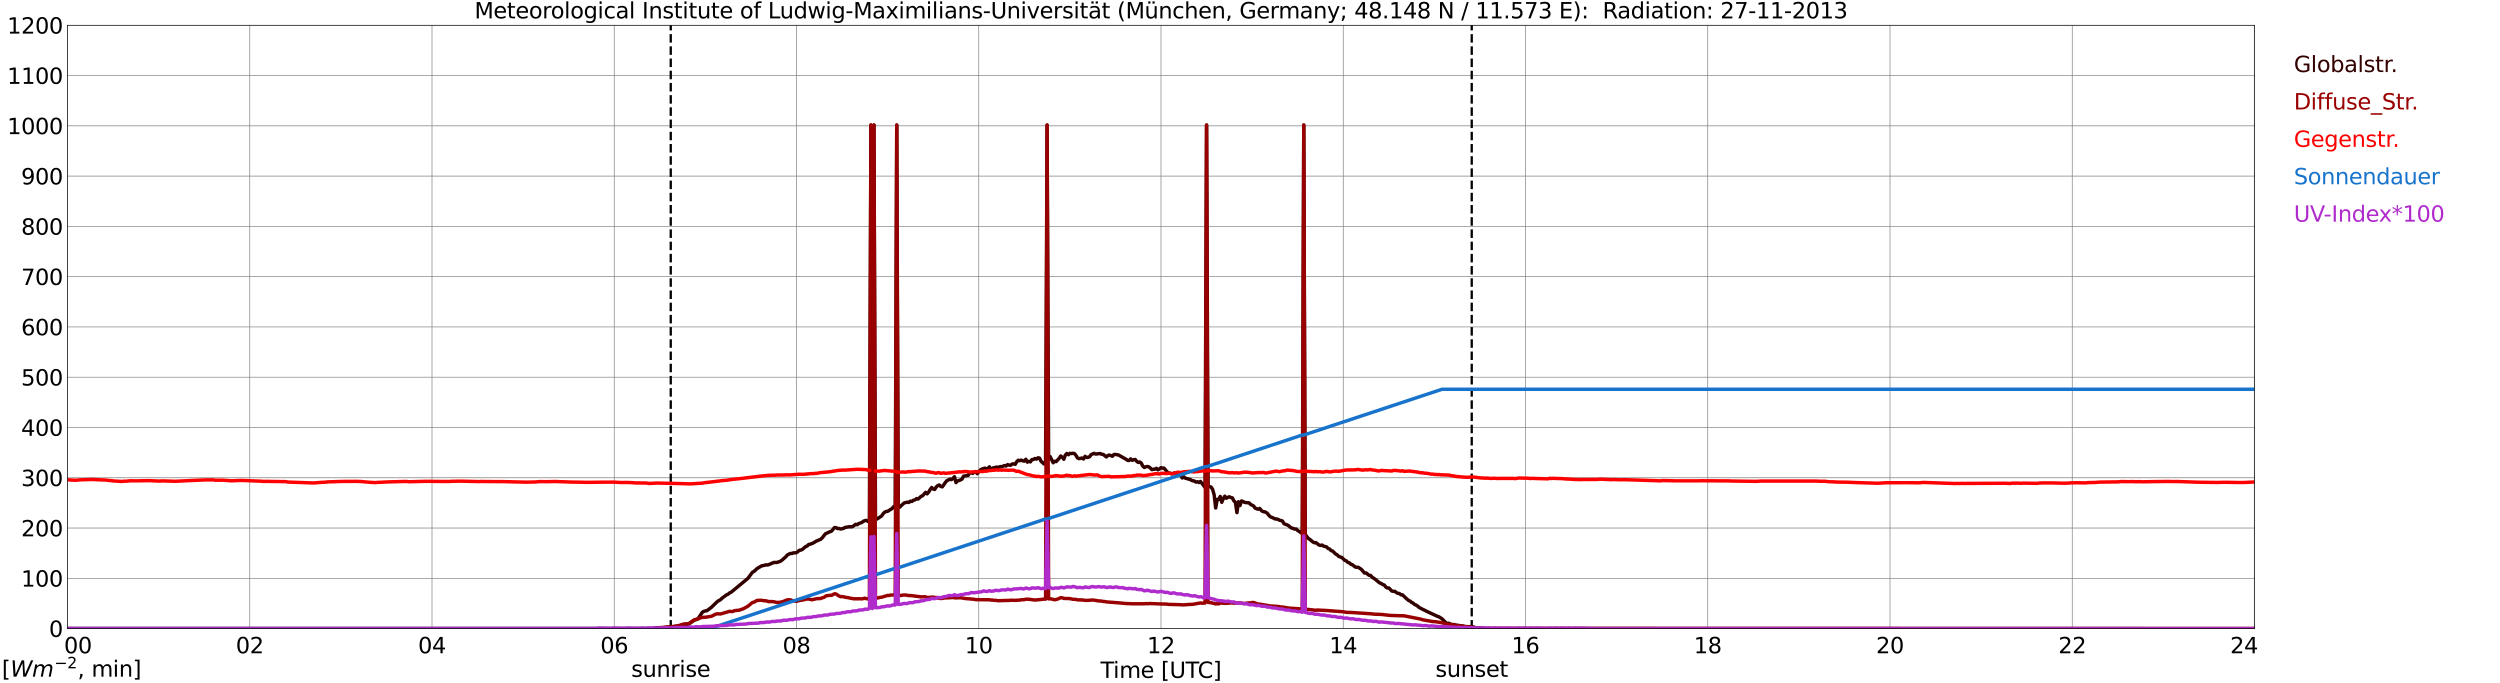 <?xml version="1.0" encoding="utf-8" standalone="no"?>
<!DOCTYPE svg PUBLIC "-//W3C//DTD SVG 1.1//EN"
  "http://www.w3.org/Graphics/SVG/1.1/DTD/svg11.dtd">
<svg xmlns:xlink="http://www.w3.org/1999/xlink" width="1085.4pt" height="296.64pt" viewBox="0 0 1085.4 296.64" xmlns="http://www.w3.org/2000/svg" version="1.1">
 <defs>
  <style type="text/css">*{stroke-linejoin: round; stroke-linecap: butt}</style>
 </defs>
 <g id="figure_1">
  <g id="patch_1">
   <path d="M 0 296.64 
L 1085.4 296.64 
L 1085.4 0 
L 0 0 
z
" style="fill: #ffffff"/>
  </g>
  <g id="axes_1">
   <g id="patch_2">
    <path d="M 29.306 272.909 
L 978.814 272.909 
L 978.814 10.976 
L 29.306 10.976 
z
" style="fill: #ffffff"/>
   </g>
   <g id="patch_3">
    <path d="M 978.814 272.909 
L 978.814 272.909 
L 978.814 10.976 
L 978.814 10.976 
z
" clip-path="url(#pc13a4bb53f)" style="fill: #d3d3d3; opacity: 0.25; stroke: #d3d3d3; stroke-linejoin: miter"/>
   </g>
   <g id="matplotlib.axis_1">
    <g id="xtick_1">
     <g id="line2d_1">
      <path d="M 29.306 272.909 
L 29.306 10.976 
" clip-path="url(#pc13a4bb53f)" style="fill: none; stroke: #808080; stroke-width: 0.3; stroke-linecap: square"/>
     </g>
     <g id="line2d_2"/>
     <g id="text_1">
      <!--    00 -->
      <g transform="translate(18.733 283.627) scale(0.095 -0.095)">
       <defs>
        <path id="DejaVuSans-20" transform="scale(0.016)"/>
        <path id="DejaVuSans-30" d="M 2034 4250 
Q 1547 4250 1301 3770 
Q 1056 3291 1056 2328 
Q 1056 1369 1301 889 
Q 1547 409 2034 409 
Q 2525 409 2770 889 
Q 3016 1369 3016 2328 
Q 3016 3291 2770 3770 
Q 2525 4250 2034 4250 
z
M 2034 4750 
Q 2819 4750 3233 4129 
Q 3647 3509 3647 2328 
Q 3647 1150 3233 529 
Q 2819 -91 2034 -91 
Q 1250 -91 836 529 
Q 422 1150 422 2328 
Q 422 3509 836 4129 
Q 1250 4750 2034 4750 
z
" transform="scale(0.016)"/>
       </defs>
       <use xlink:href="#DejaVuSans-20"/>
       <use xlink:href="#DejaVuSans-20" transform="translate(31.787 0)"/>
       <use xlink:href="#DejaVuSans-20" transform="translate(63.574 0)"/>
       <use xlink:href="#DejaVuSans-30" transform="translate(95.361 0)"/>
       <use xlink:href="#DejaVuSans-30" transform="translate(158.984 0)"/>
      </g>
     </g>
    </g>
    <g id="xtick_2">
     <g id="line2d_3">
      <path d="M 108.431 272.909 
L 108.431 10.976 
" clip-path="url(#pc13a4bb53f)" style="fill: none; stroke: #808080; stroke-width: 0.3; stroke-linecap: square"/>
     </g>
     <g id="line2d_4"/>
     <g id="text_2">
      <!-- 02 -->
      <g transform="translate(102.387 283.627) scale(0.095 -0.095)">
       <defs>
        <path id="DejaVuSans-32" d="M 1228 531 
L 3431 531 
L 3431 0 
L 469 0 
L 469 531 
Q 828 903 1448 1529 
Q 2069 2156 2228 2338 
Q 2531 2678 2651 2914 
Q 2772 3150 2772 3378 
Q 2772 3750 2511 3984 
Q 2250 4219 1831 4219 
Q 1534 4219 1204 4116 
Q 875 4013 500 3803 
L 500 4441 
Q 881 4594 1212 4672 
Q 1544 4750 1819 4750 
Q 2544 4750 2975 4387 
Q 3406 4025 3406 3419 
Q 3406 3131 3298 2873 
Q 3191 2616 2906 2266 
Q 2828 2175 2409 1742 
Q 1991 1309 1228 531 
z
" transform="scale(0.016)"/>
       </defs>
       <use xlink:href="#DejaVuSans-30"/>
       <use xlink:href="#DejaVuSans-32" transform="translate(63.623 0)"/>
      </g>
     </g>
    </g>
    <g id="xtick_3">
     <g id="line2d_5">
      <path d="M 187.557 272.909 
L 187.557 10.976 
" clip-path="url(#pc13a4bb53f)" style="fill: none; stroke: #808080; stroke-width: 0.3; stroke-linecap: square"/>
     </g>
     <g id="line2d_6"/>
     <g id="text_3">
      <!-- 04 -->
      <g transform="translate(181.513 283.627) scale(0.095 -0.095)">
       <defs>
        <path id="DejaVuSans-34" d="M 2419 4116 
L 825 1625 
L 2419 1625 
L 2419 4116 
z
M 2253 4666 
L 3047 4666 
L 3047 1625 
L 3713 1625 
L 3713 1100 
L 3047 1100 
L 3047 0 
L 2419 0 
L 2419 1100 
L 313 1100 
L 313 1709 
L 2253 4666 
z
" transform="scale(0.016)"/>
       </defs>
       <use xlink:href="#DejaVuSans-30"/>
       <use xlink:href="#DejaVuSans-34" transform="translate(63.623 0)"/>
      </g>
     </g>
    </g>
    <g id="xtick_4">
     <g id="line2d_7">
      <path d="M 266.683 272.909 
L 266.683 10.976 
" clip-path="url(#pc13a4bb53f)" style="fill: none; stroke: #808080; stroke-width: 0.3; stroke-linecap: square"/>
     </g>
     <g id="line2d_8"/>
     <g id="text_4">
      <!-- 06 -->
      <g transform="translate(260.638 283.627) scale(0.095 -0.095)">
       <defs>
        <path id="DejaVuSans-36" d="M 2113 2584 
Q 1688 2584 1439 2293 
Q 1191 2003 1191 1497 
Q 1191 994 1439 701 
Q 1688 409 2113 409 
Q 2538 409 2786 701 
Q 3034 994 3034 1497 
Q 3034 2003 2786 2293 
Q 2538 2584 2113 2584 
z
M 3366 4563 
L 3366 3988 
Q 3128 4100 2886 4159 
Q 2644 4219 2406 4219 
Q 1781 4219 1451 3797 
Q 1122 3375 1075 2522 
Q 1259 2794 1537 2939 
Q 1816 3084 2150 3084 
Q 2853 3084 3261 2657 
Q 3669 2231 3669 1497 
Q 3669 778 3244 343 
Q 2819 -91 2113 -91 
Q 1303 -91 875 529 
Q 447 1150 447 2328 
Q 447 3434 972 4092 
Q 1497 4750 2381 4750 
Q 2619 4750 2861 4703 
Q 3103 4656 3366 4563 
z
" transform="scale(0.016)"/>
       </defs>
       <use xlink:href="#DejaVuSans-30"/>
       <use xlink:href="#DejaVuSans-36" transform="translate(63.623 0)"/>
      </g>
     </g>
    </g>
    <g id="xtick_5">
     <g id="line2d_9">
      <path d="M 345.808 272.909 
L 345.808 10.976 
" clip-path="url(#pc13a4bb53f)" style="fill: none; stroke: #808080; stroke-width: 0.3; stroke-linecap: square"/>
     </g>
     <g id="line2d_10"/>
     <g id="text_5">
      <!-- 08 -->
      <g transform="translate(339.764 283.627) scale(0.095 -0.095)">
       <defs>
        <path id="DejaVuSans-38" d="M 2034 2216 
Q 1584 2216 1326 1975 
Q 1069 1734 1069 1313 
Q 1069 891 1326 650 
Q 1584 409 2034 409 
Q 2484 409 2743 651 
Q 3003 894 3003 1313 
Q 3003 1734 2745 1975 
Q 2488 2216 2034 2216 
z
M 1403 2484 
Q 997 2584 770 2862 
Q 544 3141 544 3541 
Q 544 4100 942 4425 
Q 1341 4750 2034 4750 
Q 2731 4750 3128 4425 
Q 3525 4100 3525 3541 
Q 3525 3141 3298 2862 
Q 3072 2584 2669 2484 
Q 3125 2378 3379 2068 
Q 3634 1759 3634 1313 
Q 3634 634 3220 271 
Q 2806 -91 2034 -91 
Q 1263 -91 848 271 
Q 434 634 434 1313 
Q 434 1759 690 2068 
Q 947 2378 1403 2484 
z
M 1172 3481 
Q 1172 3119 1398 2916 
Q 1625 2713 2034 2713 
Q 2441 2713 2670 2916 
Q 2900 3119 2900 3481 
Q 2900 3844 2670 4047 
Q 2441 4250 2034 4250 
Q 1625 4250 1398 4047 
Q 1172 3844 1172 3481 
z
" transform="scale(0.016)"/>
       </defs>
       <use xlink:href="#DejaVuSans-30"/>
       <use xlink:href="#DejaVuSans-38" transform="translate(63.623 0)"/>
      </g>
     </g>
    </g>
    <g id="xtick_6">
     <g id="line2d_11">
      <path d="M 424.934 272.909 
L 424.934 10.976 
" clip-path="url(#pc13a4bb53f)" style="fill: none; stroke: #808080; stroke-width: 0.3; stroke-linecap: square"/>
     </g>
     <g id="line2d_12"/>
     <g id="text_6">
      <!-- 10 -->
      <g transform="translate(418.89 283.627) scale(0.095 -0.095)">
       <defs>
        <path id="DejaVuSans-31" d="M 794 531 
L 1825 531 
L 1825 4091 
L 703 3866 
L 703 4441 
L 1819 4666 
L 2450 4666 
L 2450 531 
L 3481 531 
L 3481 0 
L 794 0 
L 794 531 
z
" transform="scale(0.016)"/>
       </defs>
       <use xlink:href="#DejaVuSans-31"/>
       <use xlink:href="#DejaVuSans-30" transform="translate(63.623 0)"/>
      </g>
     </g>
    </g>
    <g id="xtick_7">
     <g id="line2d_13">
      <path d="M 504.06 272.909 
L 504.06 10.976 
" clip-path="url(#pc13a4bb53f)" style="fill: none; stroke: #808080; stroke-width: 0.3; stroke-linecap: square"/>
     </g>
     <g id="line2d_14"/>
     <g id="text_7">
      <!-- 12 -->
      <g transform="translate(498.015 283.627) scale(0.095 -0.095)">
       <use xlink:href="#DejaVuSans-31"/>
       <use xlink:href="#DejaVuSans-32" transform="translate(63.623 0)"/>
      </g>
     </g>
    </g>
    <g id="xtick_8">
     <g id="line2d_15">
      <path d="M 583.185 272.909 
L 583.185 10.976 
" clip-path="url(#pc13a4bb53f)" style="fill: none; stroke: #808080; stroke-width: 0.3; stroke-linecap: square"/>
     </g>
     <g id="line2d_16"/>
     <g id="text_8">
      <!-- 14 -->
      <g transform="translate(577.141 283.627) scale(0.095 -0.095)">
       <use xlink:href="#DejaVuSans-31"/>
       <use xlink:href="#DejaVuSans-34" transform="translate(63.623 0)"/>
      </g>
     </g>
    </g>
    <g id="xtick_9">
     <g id="line2d_17">
      <path d="M 662.311 272.909 
L 662.311 10.976 
" clip-path="url(#pc13a4bb53f)" style="fill: none; stroke: #808080; stroke-width: 0.3; stroke-linecap: square"/>
     </g>
     <g id="line2d_18"/>
     <g id="text_9">
      <!-- 16 -->
      <g transform="translate(656.267 283.627) scale(0.095 -0.095)">
       <use xlink:href="#DejaVuSans-31"/>
       <use xlink:href="#DejaVuSans-36" transform="translate(63.623 0)"/>
      </g>
     </g>
    </g>
    <g id="xtick_10">
     <g id="line2d_19">
      <path d="M 741.437 272.909 
L 741.437 10.976 
" clip-path="url(#pc13a4bb53f)" style="fill: none; stroke: #808080; stroke-width: 0.3; stroke-linecap: square"/>
     </g>
     <g id="line2d_20"/>
     <g id="text_10">
      <!-- 18 -->
      <g transform="translate(735.392 283.627) scale(0.095 -0.095)">
       <use xlink:href="#DejaVuSans-31"/>
       <use xlink:href="#DejaVuSans-38" transform="translate(63.623 0)"/>
      </g>
     </g>
    </g>
    <g id="xtick_11">
     <g id="line2d_21">
      <path d="M 820.562 272.909 
L 820.562 10.976 
" clip-path="url(#pc13a4bb53f)" style="fill: none; stroke: #808080; stroke-width: 0.3; stroke-linecap: square"/>
     </g>
     <g id="line2d_22"/>
     <g id="text_11">
      <!-- 20 -->
      <g transform="translate(814.518 283.627) scale(0.095 -0.095)">
       <use xlink:href="#DejaVuSans-32"/>
       <use xlink:href="#DejaVuSans-30" transform="translate(63.623 0)"/>
      </g>
     </g>
    </g>
    <g id="xtick_12">
     <g id="line2d_23">
      <path d="M 899.688 272.909 
L 899.688 10.976 
" clip-path="url(#pc13a4bb53f)" style="fill: none; stroke: #808080; stroke-width: 0.3; stroke-linecap: square"/>
     </g>
     <g id="line2d_24"/>
     <g id="text_12">
      <!-- 22 -->
      <g transform="translate(893.644 283.627) scale(0.095 -0.095)">
       <use xlink:href="#DejaVuSans-32"/>
       <use xlink:href="#DejaVuSans-32" transform="translate(63.623 0)"/>
      </g>
     </g>
    </g>
    <g id="xtick_13">
     <g id="line2d_25">
      <path d="M 978.814 272.909 
L 978.814 10.976 
" clip-path="url(#pc13a4bb53f)" style="fill: none; stroke: #808080; stroke-width: 0.3; stroke-linecap: square"/>
     </g>
     <g id="line2d_26"/>
     <g id="text_13">
      <!-- 24    -->
      <g transform="translate(968.241 283.627) scale(0.095 -0.095)">
       <use xlink:href="#DejaVuSans-32"/>
       <use xlink:href="#DejaVuSans-34" transform="translate(63.623 0)"/>
       <use xlink:href="#DejaVuSans-20" transform="translate(127.246 0)"/>
       <use xlink:href="#DejaVuSans-20" transform="translate(159.033 0)"/>
       <use xlink:href="#DejaVuSans-20" transform="translate(190.82 0)"/>
      </g>
     </g>
    </g>
    <g id="text_14">
     <!-- Time [UTC] -->
     <g transform="translate(477.806 294.322) scale(0.095 -0.095)">
      <defs>
       <path id="DejaVuSans-54" d="M -19 4666 
L 3928 4666 
L 3928 4134 
L 2272 4134 
L 2272 0 
L 1638 0 
L 1638 4134 
L -19 4134 
L -19 4666 
z
" transform="scale(0.016)"/>
       <path id="DejaVuSans-69" d="M 603 3500 
L 1178 3500 
L 1178 0 
L 603 0 
L 603 3500 
z
M 603 4863 
L 1178 4863 
L 1178 4134 
L 603 4134 
L 603 4863 
z
" transform="scale(0.016)"/>
       <path id="DejaVuSans-6d" d="M 3328 2828 
Q 3544 3216 3844 3400 
Q 4144 3584 4550 3584 
Q 5097 3584 5394 3201 
Q 5691 2819 5691 2113 
L 5691 0 
L 5113 0 
L 5113 2094 
Q 5113 2597 4934 2840 
Q 4756 3084 4391 3084 
Q 3944 3084 3684 2787 
Q 3425 2491 3425 1978 
L 3425 0 
L 2847 0 
L 2847 2094 
Q 2847 2600 2669 2842 
Q 2491 3084 2119 3084 
Q 1678 3084 1418 2786 
Q 1159 2488 1159 1978 
L 1159 0 
L 581 0 
L 581 3500 
L 1159 3500 
L 1159 2956 
Q 1356 3278 1631 3431 
Q 1906 3584 2284 3584 
Q 2666 3584 2933 3390 
Q 3200 3197 3328 2828 
z
" transform="scale(0.016)"/>
       <path id="DejaVuSans-65" d="M 3597 1894 
L 3597 1613 
L 953 1613 
Q 991 1019 1311 708 
Q 1631 397 2203 397 
Q 2534 397 2845 478 
Q 3156 559 3463 722 
L 3463 178 
Q 3153 47 2828 -22 
Q 2503 -91 2169 -91 
Q 1331 -91 842 396 
Q 353 884 353 1716 
Q 353 2575 817 3079 
Q 1281 3584 2069 3584 
Q 2775 3584 3186 3129 
Q 3597 2675 3597 1894 
z
M 3022 2063 
Q 3016 2534 2758 2815 
Q 2500 3097 2075 3097 
Q 1594 3097 1305 2825 
Q 1016 2553 972 2059 
L 3022 2063 
z
" transform="scale(0.016)"/>
       <path id="DejaVuSans-5b" d="M 550 4863 
L 1875 4863 
L 1875 4416 
L 1125 4416 
L 1125 -397 
L 1875 -397 
L 1875 -844 
L 550 -844 
L 550 4863 
z
" transform="scale(0.016)"/>
       <path id="DejaVuSans-55" d="M 556 4666 
L 1191 4666 
L 1191 1831 
Q 1191 1081 1462 751 
Q 1734 422 2344 422 
Q 2950 422 3222 751 
Q 3494 1081 3494 1831 
L 3494 4666 
L 4128 4666 
L 4128 1753 
Q 4128 841 3676 375 
Q 3225 -91 2344 -91 
Q 1459 -91 1007 375 
Q 556 841 556 1753 
L 556 4666 
z
" transform="scale(0.016)"/>
       <path id="DejaVuSans-43" d="M 4122 4306 
L 4122 3641 
Q 3803 3938 3442 4084 
Q 3081 4231 2675 4231 
Q 1875 4231 1450 3742 
Q 1025 3253 1025 2328 
Q 1025 1406 1450 917 
Q 1875 428 2675 428 
Q 3081 428 3442 575 
Q 3803 722 4122 1019 
L 4122 359 
Q 3791 134 3420 21 
Q 3050 -91 2638 -91 
Q 1578 -91 968 557 
Q 359 1206 359 2328 
Q 359 3453 968 4101 
Q 1578 4750 2638 4750 
Q 3056 4750 3426 4639 
Q 3797 4528 4122 4306 
z
" transform="scale(0.016)"/>
       <path id="DejaVuSans-5d" d="M 1947 4863 
L 1947 -844 
L 622 -844 
L 622 -397 
L 1369 -397 
L 1369 4416 
L 622 4416 
L 622 4863 
L 1947 4863 
z
" transform="scale(0.016)"/>
      </defs>
      <use xlink:href="#DejaVuSans-54"/>
      <use xlink:href="#DejaVuSans-69" transform="translate(57.959 0)"/>
      <use xlink:href="#DejaVuSans-6d" transform="translate(85.742 0)"/>
      <use xlink:href="#DejaVuSans-65" transform="translate(183.154 0)"/>
      <use xlink:href="#DejaVuSans-20" transform="translate(244.678 0)"/>
      <use xlink:href="#DejaVuSans-5b" transform="translate(276.465 0)"/>
      <use xlink:href="#DejaVuSans-55" transform="translate(315.479 0)"/>
      <use xlink:href="#DejaVuSans-54" transform="translate(388.672 0)"/>
      <use xlink:href="#DejaVuSans-43" transform="translate(443.881 0)"/>
      <use xlink:href="#DejaVuSans-5d" transform="translate(513.705 0)"/>
     </g>
    </g>
   </g>
   <g id="matplotlib.axis_2">
    <g id="ytick_1">
     <g id="line2d_27">
      <path d="M 29.306 272.909 
L 978.814 272.909 
" clip-path="url(#pc13a4bb53f)" style="fill: none; stroke: #808080; stroke-width: 0.3; stroke-linecap: square"/>
     </g>
     <g id="line2d_28"/>
     <g id="text_15">
      <!-- 0 -->
      <g transform="translate(21.261 276.518) scale(0.095 -0.095)">
       <use xlink:href="#DejaVuSans-30"/>
      </g>
     </g>
    </g>
    <g id="ytick_2">
     <g id="line2d_29">
      <path d="M 29.306 251.081 
L 978.814 251.081 
" clip-path="url(#pc13a4bb53f)" style="fill: none; stroke: #808080; stroke-width: 0.3; stroke-linecap: square"/>
     </g>
     <g id="line2d_30"/>
     <g id="text_16">
      <!-- 100 -->
      <g transform="translate(9.173 254.69) scale(0.095 -0.095)">
       <use xlink:href="#DejaVuSans-31"/>
       <use xlink:href="#DejaVuSans-30" transform="translate(63.623 0)"/>
       <use xlink:href="#DejaVuSans-30" transform="translate(127.246 0)"/>
      </g>
     </g>
    </g>
    <g id="ytick_3">
     <g id="line2d_31">
      <path d="M 29.306 229.253 
L 978.814 229.253 
" clip-path="url(#pc13a4bb53f)" style="fill: none; stroke: #808080; stroke-width: 0.3; stroke-linecap: square"/>
     </g>
     <g id="line2d_32"/>
     <g id="text_17">
      <!-- 200 -->
      <g transform="translate(9.173 232.863) scale(0.095 -0.095)">
       <use xlink:href="#DejaVuSans-32"/>
       <use xlink:href="#DejaVuSans-30" transform="translate(63.623 0)"/>
       <use xlink:href="#DejaVuSans-30" transform="translate(127.246 0)"/>
      </g>
     </g>
    </g>
    <g id="ytick_4">
     <g id="line2d_33">
      <path d="M 29.306 207.426 
L 978.814 207.426 
" clip-path="url(#pc13a4bb53f)" style="fill: none; stroke: #808080; stroke-width: 0.3; stroke-linecap: square"/>
     </g>
     <g id="line2d_34"/>
     <g id="text_18">
      <!-- 300 -->
      <g transform="translate(9.173 211.035) scale(0.095 -0.095)">
       <defs>
        <path id="DejaVuSans-33" d="M 2597 2516 
Q 3050 2419 3304 2112 
Q 3559 1806 3559 1356 
Q 3559 666 3084 287 
Q 2609 -91 1734 -91 
Q 1441 -91 1130 -33 
Q 819 25 488 141 
L 488 750 
Q 750 597 1062 519 
Q 1375 441 1716 441 
Q 2309 441 2620 675 
Q 2931 909 2931 1356 
Q 2931 1769 2642 2001 
Q 2353 2234 1838 2234 
L 1294 2234 
L 1294 2753 
L 1863 2753 
Q 2328 2753 2575 2939 
Q 2822 3125 2822 3475 
Q 2822 3834 2567 4026 
Q 2313 4219 1838 4219 
Q 1578 4219 1281 4162 
Q 984 4106 628 3988 
L 628 4550 
Q 988 4650 1302 4700 
Q 1616 4750 1894 4750 
Q 2613 4750 3031 4423 
Q 3450 4097 3450 3541 
Q 3450 3153 3228 2886 
Q 3006 2619 2597 2516 
z
" transform="scale(0.016)"/>
       </defs>
       <use xlink:href="#DejaVuSans-33"/>
       <use xlink:href="#DejaVuSans-30" transform="translate(63.623 0)"/>
       <use xlink:href="#DejaVuSans-30" transform="translate(127.246 0)"/>
      </g>
     </g>
    </g>
    <g id="ytick_5">
     <g id="line2d_35">
      <path d="M 29.306 185.598 
L 978.814 185.598 
" clip-path="url(#pc13a4bb53f)" style="fill: none; stroke: #808080; stroke-width: 0.3; stroke-linecap: square"/>
     </g>
     <g id="line2d_36"/>
     <g id="text_19">
      <!-- 400 -->
      <g transform="translate(9.173 189.207) scale(0.095 -0.095)">
       <use xlink:href="#DejaVuSans-34"/>
       <use xlink:href="#DejaVuSans-30" transform="translate(63.623 0)"/>
       <use xlink:href="#DejaVuSans-30" transform="translate(127.246 0)"/>
      </g>
     </g>
    </g>
    <g id="ytick_6">
     <g id="line2d_37">
      <path d="M 29.306 163.77 
L 978.814 163.77 
" clip-path="url(#pc13a4bb53f)" style="fill: none; stroke: #808080; stroke-width: 0.3; stroke-linecap: square"/>
     </g>
     <g id="line2d_38"/>
     <g id="text_20">
      <!-- 500 -->
      <g transform="translate(9.173 167.379) scale(0.095 -0.095)">
       <defs>
        <path id="DejaVuSans-35" d="M 691 4666 
L 3169 4666 
L 3169 4134 
L 1269 4134 
L 1269 2991 
Q 1406 3038 1543 3061 
Q 1681 3084 1819 3084 
Q 2600 3084 3056 2656 
Q 3513 2228 3513 1497 
Q 3513 744 3044 326 
Q 2575 -91 1722 -91 
Q 1428 -91 1123 -41 
Q 819 9 494 109 
L 494 744 
Q 775 591 1075 516 
Q 1375 441 1709 441 
Q 2250 441 2565 725 
Q 2881 1009 2881 1497 
Q 2881 1984 2565 2268 
Q 2250 2553 1709 2553 
Q 1456 2553 1204 2497 
Q 953 2441 691 2322 
L 691 4666 
z
" transform="scale(0.016)"/>
       </defs>
       <use xlink:href="#DejaVuSans-35"/>
       <use xlink:href="#DejaVuSans-30" transform="translate(63.623 0)"/>
       <use xlink:href="#DejaVuSans-30" transform="translate(127.246 0)"/>
      </g>
     </g>
    </g>
    <g id="ytick_7">
     <g id="line2d_39">
      <path d="M 29.306 141.942 
L 978.814 141.942 
" clip-path="url(#pc13a4bb53f)" style="fill: none; stroke: #808080; stroke-width: 0.3; stroke-linecap: square"/>
     </g>
     <g id="line2d_40"/>
     <g id="text_21">
      <!-- 600 -->
      <g transform="translate(9.173 145.551) scale(0.095 -0.095)">
       <use xlink:href="#DejaVuSans-36"/>
       <use xlink:href="#DejaVuSans-30" transform="translate(63.623 0)"/>
       <use xlink:href="#DejaVuSans-30" transform="translate(127.246 0)"/>
      </g>
     </g>
    </g>
    <g id="ytick_8">
     <g id="line2d_41">
      <path d="M 29.306 120.114 
L 978.814 120.114 
" clip-path="url(#pc13a4bb53f)" style="fill: none; stroke: #808080; stroke-width: 0.3; stroke-linecap: square"/>
     </g>
     <g id="line2d_42"/>
     <g id="text_22">
      <!-- 700 -->
      <g transform="translate(9.173 123.724) scale(0.095 -0.095)">
       <defs>
        <path id="DejaVuSans-37" d="M 525 4666 
L 3525 4666 
L 3525 4397 
L 1831 0 
L 1172 0 
L 2766 4134 
L 525 4134 
L 525 4666 
z
" transform="scale(0.016)"/>
       </defs>
       <use xlink:href="#DejaVuSans-37"/>
       <use xlink:href="#DejaVuSans-30" transform="translate(63.623 0)"/>
       <use xlink:href="#DejaVuSans-30" transform="translate(127.246 0)"/>
      </g>
     </g>
    </g>
    <g id="ytick_9">
     <g id="line2d_43">
      <path d="M 29.306 98.287 
L 978.814 98.287 
" clip-path="url(#pc13a4bb53f)" style="fill: none; stroke: #808080; stroke-width: 0.3; stroke-linecap: square"/>
     </g>
     <g id="line2d_44"/>
     <g id="text_23">
      <!-- 800 -->
      <g transform="translate(9.173 101.896) scale(0.095 -0.095)">
       <use xlink:href="#DejaVuSans-38"/>
       <use xlink:href="#DejaVuSans-30" transform="translate(63.623 0)"/>
       <use xlink:href="#DejaVuSans-30" transform="translate(127.246 0)"/>
      </g>
     </g>
    </g>
    <g id="ytick_10">
     <g id="line2d_45">
      <path d="M 29.306 76.459 
L 978.814 76.459 
" clip-path="url(#pc13a4bb53f)" style="fill: none; stroke: #808080; stroke-width: 0.3; stroke-linecap: square"/>
     </g>
     <g id="line2d_46"/>
     <g id="text_24">
      <!-- 900 -->
      <g transform="translate(9.173 80.068) scale(0.095 -0.095)">
       <defs>
        <path id="DejaVuSans-39" d="M 703 97 
L 703 672 
Q 941 559 1184 500 
Q 1428 441 1663 441 
Q 2288 441 2617 861 
Q 2947 1281 2994 2138 
Q 2813 1869 2534 1725 
Q 2256 1581 1919 1581 
Q 1219 1581 811 2004 
Q 403 2428 403 3163 
Q 403 3881 828 4315 
Q 1253 4750 1959 4750 
Q 2769 4750 3195 4129 
Q 3622 3509 3622 2328 
Q 3622 1225 3098 567 
Q 2575 -91 1691 -91 
Q 1453 -91 1209 -44 
Q 966 3 703 97 
z
M 1959 2075 
Q 2384 2075 2632 2365 
Q 2881 2656 2881 3163 
Q 2881 3666 2632 3958 
Q 2384 4250 1959 4250 
Q 1534 4250 1286 3958 
Q 1038 3666 1038 3163 
Q 1038 2656 1286 2365 
Q 1534 2075 1959 2075 
z
" transform="scale(0.016)"/>
       </defs>
       <use xlink:href="#DejaVuSans-39"/>
       <use xlink:href="#DejaVuSans-30" transform="translate(63.623 0)"/>
       <use xlink:href="#DejaVuSans-30" transform="translate(127.246 0)"/>
      </g>
     </g>
    </g>
    <g id="ytick_11">
     <g id="line2d_47">
      <path d="M 29.306 54.631 
L 978.814 54.631 
" clip-path="url(#pc13a4bb53f)" style="fill: none; stroke: #808080; stroke-width: 0.3; stroke-linecap: square"/>
     </g>
     <g id="line2d_48"/>
     <g id="text_25">
      <!-- 1000 -->
      <g transform="translate(3.128 58.24) scale(0.095 -0.095)">
       <use xlink:href="#DejaVuSans-31"/>
       <use xlink:href="#DejaVuSans-30" transform="translate(63.623 0)"/>
       <use xlink:href="#DejaVuSans-30" transform="translate(127.246 0)"/>
       <use xlink:href="#DejaVuSans-30" transform="translate(190.869 0)"/>
      </g>
     </g>
    </g>
    <g id="ytick_12">
     <g id="line2d_49">
      <path d="M 29.306 32.803 
L 978.814 32.803 
" clip-path="url(#pc13a4bb53f)" style="fill: none; stroke: #808080; stroke-width: 0.3; stroke-linecap: square"/>
     </g>
     <g id="line2d_50"/>
     <g id="text_26">
      <!-- 1100 -->
      <g transform="translate(3.128 36.413) scale(0.095 -0.095)">
       <use xlink:href="#DejaVuSans-31"/>
       <use xlink:href="#DejaVuSans-31" transform="translate(63.623 0)"/>
       <use xlink:href="#DejaVuSans-30" transform="translate(127.246 0)"/>
       <use xlink:href="#DejaVuSans-30" transform="translate(190.869 0)"/>
      </g>
     </g>
    </g>
    <g id="ytick_13">
     <g id="line2d_51">
      <path d="M 29.306 10.976 
L 978.814 10.976 
" clip-path="url(#pc13a4bb53f)" style="fill: none; stroke: #808080; stroke-width: 0.3; stroke-linecap: square"/>
     </g>
     <g id="line2d_52"/>
     <g id="text_27">
      <!-- 1200 -->
      <g transform="translate(3.128 14.585) scale(0.095 -0.095)">
       <use xlink:href="#DejaVuSans-31"/>
       <use xlink:href="#DejaVuSans-32" transform="translate(63.623 0)"/>
       <use xlink:href="#DejaVuSans-30" transform="translate(127.246 0)"/>
       <use xlink:href="#DejaVuSans-30" transform="translate(190.869 0)"/>
      </g>
     </g>
    </g>
   </g>
   <g id="line2d_53">
    <path d="M 291.212 272.909 
L 291.212 10.976 
" clip-path="url(#pc13a4bb53f)" style="fill: none; stroke-dasharray: 3.7,1.6; stroke-dashoffset: 0; stroke: #000000"/>
   </g>
   <g id="line2d_54">
    <path d="M 638.969 272.909 
L 638.969 10.976 
" clip-path="url(#pc13a4bb53f)" style="fill: none; stroke-dasharray: 3.7,1.6; stroke-dashoffset: 0; stroke: #000000"/>
   </g>
   <g id="line2d_55">
    <path d="M 29.306 272.909 
L 248.88 272.909 
M 250.198 272.909 
L 283.827 272.909 
L 284.486 272.581 
L 287.124 272.612 
L 292.399 272.049 
L 293.058 271.959 
L 293.717 271.99 
L 295.036 271.724 
L 297.014 271.071 
L 298.333 271.043 
L 298.992 270.953 
L 301.63 269.146 
L 302.289 269.028 
L 302.949 268.762 
L 304.927 265.83 
L 305.586 265.444 
L 306.246 265.236 
L 306.905 265.149 
L 308.883 263.667 
L 311.521 261.091 
L 312.839 260.349 
L 313.499 259.699 
L 315.477 258.219 
L 316.136 257.981 
L 316.796 257.389 
L 317.455 257.092 
L 324.708 251.109 
L 326.686 248.444 
L 327.346 248.088 
L 328.665 246.875 
L 330.643 245.69 
L 331.961 245.423 
L 332.621 245.216 
L 333.28 245.305 
L 334.599 244.801 
L 335.918 244.21 
L 337.236 244.21 
L 338.555 243.795 
L 339.215 243.439 
L 341.193 241.721 
L 341.852 240.922 
L 343.171 240.27 
L 343.83 240.3 
L 344.49 240.032 
L 345.808 239.973 
L 347.127 238.877 
L 347.787 238.818 
L 348.446 238.462 
L 349.765 237.308 
L 350.424 237.072 
L 351.083 236.391 
L 351.743 236.271 
L 353.062 235.769 
L 354.38 234.939 
L 356.359 234.11 
L 357.018 233.457 
L 358.337 231.77 
L 360.315 230.851 
L 360.974 230.644 
L 362.293 229.074 
L 362.952 229.046 
L 363.612 229.489 
L 364.271 229.43 
L 364.93 229.696 
L 366.249 229.4 
L 366.909 228.985 
L 368.887 228.66 
L 369.546 228.749 
L 370.206 228.601 
L 371.524 227.623 
L 372.184 227.83 
L 372.843 227.298 
L 374.162 226.852 
L 374.821 226.32 
L 375.481 226.053 
L 376.14 225.935 
L 376.799 226.35 
L 377.459 225.846 
L 378.118 54.326 
L 378.777 225.106 
L 379.437 54.326 
L 380.096 225.254 
L 380.756 225.342 
L 382.734 224.039 
L 383.393 223.091 
L 384.053 222.382 
L 384.712 222.085 
L 385.371 221.996 
L 386.69 221.166 
L 387.349 220.751 
L 388.009 219.952 
L 388.668 219.835 
L 389.328 54.326 
L 389.987 220.457 
L 390.646 220.19 
L 391.306 219.479 
L 392.624 218.324 
L 393.943 218.027 
L 394.603 218.145 
L 395.262 217.584 
L 395.921 217.702 
L 396.581 217.169 
L 397.24 217.049 
L 397.899 216.458 
L 398.559 216.694 
L 399.878 215.511 
L 400.537 215.244 
L 401.856 213.762 
L 402.515 214.415 
L 403.175 213.673 
L 403.834 212.548 
L 404.493 211.66 
L 405.153 212.341 
L 405.812 212.49 
L 406.471 211.422 
L 407.131 210.831 
L 407.79 210.564 
L 408.45 211.215 
L 409.109 211.363 
L 410.428 209.497 
L 411.087 208.698 
L 412.406 208.045 
L 413.065 208.224 
L 413.725 207.72 
L 414.384 206.98 
L 415.043 209.528 
L 415.703 208.816 
L 417.022 208.373 
L 417.681 207.986 
L 418.34 206.714 
L 419.659 206.507 
L 420.318 206.417 
L 420.978 205.321 
L 421.637 205.145 
L 422.297 205.529 
L 422.956 204.966 
L 423.615 204.73 
L 424.275 205.647 
L 425.593 204.049 
L 426.253 203.662 
L 427.572 203.248 
L 428.231 203.545 
L 428.89 203.337 
L 429.55 202.687 
L 430.209 204.197 
L 430.869 203.248 
L 432.847 202.774 
L 433.506 202.953 
L 434.165 202.567 
L 434.825 202.656 
L 436.144 202.124 
L 436.803 202.331 
L 437.462 201.709 
L 438.122 201.945 
L 438.781 202.006 
L 439.44 201.443 
L 440.1 201.384 
L 440.759 201.591 
L 441.419 200.465 
L 442.078 199.812 
L 442.737 200.019 
L 443.397 199.753 
L 444.056 200.08 
L 444.716 200.198 
L 445.375 199.397 
L 446.034 200.641 
L 446.694 200.288 
L 447.353 200.524 
L 448.012 199.546 
L 448.672 199.487 
L 449.331 199.072 
L 449.991 199.338 
L 450.65 198.747 
L 451.309 198.895 
L 451.969 200.257 
L 453.287 201.443 
L 453.947 200.406 
L 454.606 54.326 
L 455.266 199.22 
L 455.925 198.243 
L 457.244 200.908 
L 457.903 200.257 
L 458.563 200.406 
L 459.881 198.924 
L 460.541 197.976 
L 461.2 198.509 
L 461.859 199.397 
L 462.519 197.592 
L 463.178 196.881 
L 463.838 197.413 
L 464.497 196.822 
L 465.156 196.911 
L 465.816 196.791 
L 466.475 196.911 
L 467.134 197.71 
L 467.794 198.836 
L 468.453 199.131 
L 469.772 198.865 
L 470.431 199.279 
L 471.091 198.125 
L 471.75 198.598 
L 472.409 198.539 
L 473.069 198.302 
L 473.728 197.354 
L 475.047 196.822 
L 475.706 197.147 
L 477.685 196.881 
L 478.344 197.267 
L 479.003 197.295 
L 480.322 198.391 
L 480.981 197.769 
L 481.641 197.562 
L 482.96 198.094 
L 483.619 197.326 
L 484.278 197.295 
L 485.597 197.533 
L 488.894 199.397 
L 489.553 199.873 
L 490.213 199.932 
L 490.872 199.22 
L 491.532 199.843 
L 492.191 199.605 
L 492.85 199.487 
L 493.51 200.288 
L 494.169 200.762 
L 494.828 200.583 
L 495.488 201.056 
L 496.147 202.331 
L 496.807 202.953 
L 497.466 202.656 
L 498.125 202.538 
L 498.785 202.687 
L 499.444 203.219 
L 500.103 203.9 
L 500.763 203.721 
L 501.422 203.693 
L 502.082 203.309 
L 502.741 203.99 
L 503.4 203.603 
L 504.06 203.04 
L 504.719 203.248 
L 505.379 203.248 
L 506.697 204.848 
L 507.357 205.38 
L 508.016 205.439 
L 508.675 205.708 
L 509.335 205.559 
L 509.994 205.293 
L 510.654 205.854 
L 511.313 206.181 
L 511.972 205.767 
L 512.632 206.448 
L 513.291 207.513 
L 513.95 206.98 
L 514.61 207.602 
L 515.269 207.751 
L 515.929 208.017 
L 516.588 208.045 
L 517.247 208.521 
L 517.907 208.757 
L 518.566 208.847 
L 519.226 209.32 
L 519.885 209.143 
L 520.544 209.497 
L 521.204 209.023 
L 523.182 211.63 
L 523.841 54.326 
L 524.501 210.8 
L 525.16 211.274 
L 525.819 211.453 
L 526.479 212.49 
L 527.138 214.858 
L 527.797 220.544 
L 528.457 216.814 
L 529.116 216.842 
L 529.776 215.539 
L 530.435 218.086 
L 531.094 216.517 
L 531.754 215.421 
L 532.413 216.34 
L 533.073 215.925 
L 533.732 215.687 
L 534.391 216.013 
L 535.051 216.161 
L 535.71 217.464 
L 536.369 218.086 
L 537.029 222.559 
L 537.688 217.85 
L 538.348 219.479 
L 539.007 217.495 
L 539.666 217.73 
L 540.326 218.117 
L 541.644 218.265 
L 542.304 218.324 
L 542.963 219.005 
L 544.282 219.686 
L 544.941 220.633 
L 546.26 221.107 
L 546.919 220.751 
L 547.579 221.581 
L 548.238 222.085 
L 548.898 222.175 
L 549.557 222.41 
L 550.216 222.856 
L 550.876 223.713 
L 551.535 224.366 
L 552.854 224.899 
L 553.513 225.313 
L 554.173 225.283 
L 554.832 225.49 
L 555.491 225.846 
L 556.81 226.202 
L 557.47 227.387 
L 558.788 227.889 
L 559.448 228.216 
L 560.107 228.839 
L 560.766 229.253 
L 561.426 229.4 
L 562.085 229.727 
L 562.745 229.668 
L 563.404 230.318 
L 565.382 231.622 
L 566.042 54.326 
L 566.701 232.067 
L 568.02 233.785 
L 568.679 234.169 
L 569.998 235.295 
L 570.657 235.649 
L 571.317 235.59 
L 572.635 236.598 
L 573.295 236.834 
L 573.954 236.627 
L 574.613 237.1 
L 575.932 237.426 
L 576.592 238.137 
L 577.251 238.345 
L 577.91 239.056 
L 578.57 239.233 
L 579.889 240.536 
L 580.548 240.861 
L 581.207 241.573 
L 582.526 242.018 
L 583.845 243.26 
L 584.504 243.498 
L 585.164 244.179 
L 585.823 244.328 
L 586.482 244.978 
L 587.142 245.185 
L 588.46 246.222 
L 589.779 246.312 
L 591.098 247.231 
L 592.417 248.8 
L 593.076 248.741 
L 594.395 249.778 
L 595.054 249.837 
L 595.714 250.577 
L 597.032 251.465 
L 599.011 253.094 
L 599.67 253.301 
L 600.329 253.805 
L 600.989 253.982 
L 601.648 254.87 
L 602.307 255.285 
L 602.967 255.257 
L 604.286 256.619 
L 604.945 256.737 
L 605.604 256.737 
L 606.264 257.3 
L 606.923 257.597 
L 607.582 257.684 
L 608.242 258.247 
L 608.901 258.247 
L 610.22 259.522 
L 611.539 260.705 
L 612.198 260.971 
L 612.858 261.534 
L 613.517 261.86 
L 614.176 262.453 
L 614.836 262.72 
L 615.495 263.163 
L 616.154 263.756 
L 617.473 264.437 
L 620.111 265.741 
L 624.067 267.576 
L 624.726 267.784 
L 626.045 268.644 
L 627.364 269.975 
L 628.023 270.628 
L 628.683 270.569 
L 629.342 270.687 
L 630.001 271.101 
L 631.32 271.16 
L 631.98 271.398 
L 633.298 271.545 
L 635.276 271.813 
L 635.936 272.049 
L 639.233 272.079 
L 640.552 272.494 
L 642.53 272.671 
L 645.827 272.909 
L 978.154 272.909 
L 978.154 272.909 
" clip-path="url(#pc13a4bb53f)" style="fill: none; stroke: #330000; stroke-width: 1.5; stroke-linecap: square"/>
   </g>
   <g id="line2d_56">
    <path d="M 29.306 272.909 
L 248.88 272.909 
M 250.198 272.909 
L 283.827 272.909 
L 284.486 272.693 
L 287.124 272.44 
L 292.399 272.02 
L 295.036 271.516 
L 296.355 271.056 
L 297.674 270.888 
L 298.992 270.719 
L 299.652 270.342 
L 300.971 269.375 
L 301.63 269.041 
L 303.608 268.495 
L 304.267 268.159 
L 305.586 267.991 
L 306.246 267.991 
L 308.883 267.572 
L 310.202 266.9 
L 310.861 266.605 
L 311.521 266.481 
L 312.839 266.563 
L 316.796 265.389 
L 317.455 265.514 
L 318.114 265.472 
L 318.774 265.177 
L 320.093 264.968 
L 320.752 264.968 
L 322.73 264.298 
L 324.708 263.206 
L 326.686 261.569 
L 327.346 261.443 
L 328.665 260.687 
L 330.643 260.602 
L 331.302 260.77 
L 332.621 260.856 
L 333.94 261.233 
L 334.599 261.148 
L 335.918 261.233 
L 337.236 261.569 
L 338.555 261.484 
L 339.215 261.401 
L 340.533 260.938 
L 341.852 260.393 
L 343.171 260.393 
L 343.83 260.687 
L 345.149 260.938 
L 345.808 261.107 
L 347.127 260.687 
L 347.787 260.644 
L 350.424 260.057 
L 351.083 260.057 
L 352.402 260.393 
L 353.721 260.142 
L 354.38 259.932 
L 356.359 259.847 
L 357.018 259.511 
L 357.677 259.387 
L 358.337 258.882 
L 358.996 258.629 
L 360.315 258.461 
L 360.974 258.505 
L 362.293 257.791 
L 362.952 257.874 
L 364.271 258.756 
L 364.93 259.05 
L 365.59 259.007 
L 366.249 259.092 
L 366.909 259.301 
L 368.227 259.469 
L 369.546 259.806 
L 370.206 259.847 
L 370.865 260.015 
L 371.524 259.932 
L 372.184 260.015 
L 372.843 259.932 
L 374.162 260.015 
L 375.481 259.72 
L 376.14 259.932 
L 376.799 260.015 
L 377.459 259.806 
L 378.118 54.269 
L 378.777 259.679 
L 379.437 54.269 
L 380.096 259.552 
L 380.756 259.638 
L 381.415 259.552 
L 382.074 259.343 
L 382.734 259.301 
L 385.371 258.505 
L 386.031 258.546 
L 386.69 258.337 
L 388.009 258.337 
L 388.668 258.21 
L 389.328 54.269 
L 389.987 258.505 
L 391.306 258.546 
L 391.965 258.337 
L 393.284 258.337 
L 394.603 258.588 
L 395.262 258.546 
L 399.878 259.133 
L 401.856 259.092 
L 402.515 259.428 
L 405.153 259.218 
L 405.812 259.387 
L 406.471 259.428 
L 407.79 259.764 
L 408.45 259.847 
L 409.109 259.806 
L 409.768 259.638 
L 413.725 259.428 
L 415.043 259.596 
L 416.362 259.511 
L 417.022 259.511 
L 419 259.847 
L 422.956 260.183 
L 423.615 260.351 
L 429.55 260.393 
L 430.209 260.519 
L 430.869 260.519 
L 431.528 260.644 
L 432.187 260.644 
L 433.506 260.812 
L 436.803 260.687 
L 438.122 260.687 
L 438.781 260.602 
L 440.759 260.644 
L 442.078 260.561 
L 442.737 260.561 
L 443.397 260.393 
L 444.716 260.351 
L 445.375 260.142 
L 446.694 260.183 
L 449.331 260.519 
L 451.969 260.266 
L 453.287 260.098 
L 453.947 260.142 
L 454.606 54.269 
L 455.266 260.015 
L 455.925 259.932 
L 457.903 260.393 
L 459.222 260.098 
L 460.541 259.469 
L 461.2 259.552 
L 461.859 259.806 
L 464.497 259.889 
L 465.816 260.183 
L 467.134 260.225 
L 467.794 260.434 
L 469.772 260.478 
L 471.091 260.644 
L 471.75 260.687 
L 473.069 260.602 
L 474.388 260.478 
L 477.025 260.897 
L 478.344 260.98 
L 479.003 261.148 
L 479.663 261.148 
L 480.322 261.316 
L 486.256 261.779 
L 488.894 262.03 
L 492.191 262.156 
L 496.807 262.156 
L 497.466 262.03 
L 498.125 262.115 
L 499.444 262.03 
L 503.4 262.198 
L 506.697 262.281 
L 507.357 262.407 
L 511.313 262.493 
L 513.95 262.617 
L 515.929 262.449 
L 517.907 262.366 
L 519.226 262.115 
L 521.204 261.779 
L 521.863 261.903 
L 523.182 261.82 
L 523.841 54.269 
L 524.501 261.526 
L 525.819 261.694 
L 527.138 261.988 
L 527.797 262.239 
L 528.457 262.071 
L 529.116 262.198 
L 529.776 261.779 
L 531.754 261.947 
L 533.732 261.862 
L 534.391 261.735 
L 535.71 261.862 
L 538.348 261.735 
L 539.666 261.988 
L 540.326 261.988 
L 541.644 261.82 
L 542.304 261.735 
L 542.963 261.779 
L 543.623 261.569 
L 544.282 261.569 
L 546.26 262.281 
L 546.919 262.281 
L 551.535 263.08 
L 554.832 263.289 
L 556.151 263.54 
L 556.81 263.54 
L 558.788 263.876 
L 560.107 264.045 
L 561.426 264.13 
L 565.382 264.381 
L 566.042 54.269 
L 566.701 264.507 
L 568.02 264.59 
L 571.317 264.968 
L 571.976 264.843 
L 573.295 264.926 
L 575.273 265.009 
L 583.185 265.599 
L 584.504 265.85 
L 587.142 265.935 
L 595.714 266.522 
L 596.373 266.646 
L 599.011 266.732 
L 600.329 266.814 
L 601.648 266.983 
L 603.626 267.192 
L 606.264 267.277 
L 608.901 267.36 
L 609.561 267.36 
L 616.814 268.788 
L 617.473 269.041 
L 622.089 269.879 
L 622.748 269.879 
L 624.067 270.047 
L 626.045 270.383 
L 628.683 271.056 
L 629.342 271.056 
L 632.639 271.601 
L 641.87 272.693 
L 642.53 272.693 
L 643.189 272.817 
L 978.154 272.909 
L 978.154 272.909 
" clip-path="url(#pc13a4bb53f)" style="fill: none; stroke: #990000; stroke-width: 1.5; stroke-linecap: square"/>
   </g>
   <g id="line2d_57">
    <path d="M 29.306 208.279 
L 31.284 208.454 
L 33.262 208.504 
L 33.921 208.395 
L 35.24 208.312 
L 39.856 208.165 
L 45.79 208.419 
L 49.747 208.847 
L 53.043 209.028 
L 53.703 208.912 
L 55.022 208.899 
L 56.34 208.753 
L 60.297 208.759 
L 61.615 208.716 
L 64.912 208.681 
L 69.528 208.884 
L 70.187 208.777 
L 76.122 208.951 
L 79.419 208.794 
L 82.716 208.639 
L 89.309 208.344 
L 92.606 208.342 
L 93.266 208.478 
L 96.563 208.475 
L 100.519 208.753 
L 103.816 208.606 
L 105.794 208.613 
L 113.707 208.938 
L 114.366 209.017 
L 115.685 208.98 
L 117.663 209.017 
L 118.982 209.043 
L 120.3 209.056 
L 124.257 209.113 
L 124.916 209.287 
L 136.125 209.685 
L 140.082 209.379 
L 140.741 209.399 
L 142.06 209.228 
L 145.357 209.119 
L 148.654 209.021 
L 154.588 208.984 
L 156.566 209.045 
L 160.523 209.394 
L 162.501 209.499 
L 163.16 209.53 
L 163.819 209.429 
L 165.138 209.392 
L 168.435 209.224 
L 176.348 209.021 
L 177.666 209.152 
L 184.92 208.967 
L 194.81 209.052 
L 196.129 208.958 
L 200.085 208.895 
L 207.998 209.082 
L 208.657 209.023 
L 209.976 209.05 
L 219.207 209.108 
L 228.439 209.342 
L 232.395 209.257 
L 234.373 209.089 
L 237.67 209.122 
L 240.967 209.052 
L 248.88 209.318 
M 250.198 209.318 
L 251.517 209.342 
L 254.814 209.418 
L 256.792 209.401 
L 261.408 209.342 
L 266.683 209.329 
L 268.661 209.44 
L 269.98 209.495 
L 271.958 209.453 
L 274.595 209.556 
L 275.914 209.661 
L 280.53 209.711 
L 281.849 209.903 
L 285.145 209.724 
L 293.717 209.905 
L 297.014 209.992 
L 299.652 210.084 
L 304.927 209.759 
L 306.246 209.514 
L 308.224 209.32 
L 314.158 208.593 
L 314.818 208.576 
L 316.136 208.408 
L 318.114 208.109 
L 320.752 207.858 
L 330.643 206.672 
L 333.28 206.402 
L 335.918 206.29 
L 336.577 206.328 
L 337.236 206.214 
L 339.215 206.24 
L 341.193 206.168 
L 343.171 206.168 
L 347.127 205.891 
L 348.446 205.954 
L 352.402 205.609 
L 353.062 205.651 
L 353.721 205.522 
L 354.38 205.54 
L 356.359 205.169 
L 358.337 205.014 
L 360.315 204.815 
L 361.634 204.608 
L 363.612 204.278 
L 365.59 204.095 
L 366.909 204.103 
L 372.184 203.739 
L 374.821 203.839 
L 376.14 203.889 
L 376.799 204.173 
L 377.459 204.169 
M 380.096 204.47 
L 381.415 204.566 
L 384.053 204.245 
L 388.668 204.675 
M 389.987 204.966 
L 390.646 205.027 
L 391.965 204.874 
L 392.624 204.994 
L 393.284 204.983 
L 394.603 204.728 
L 395.262 204.819 
L 395.921 204.664 
L 397.24 204.616 
L 398.559 204.47 
L 401.856 204.551 
L 402.515 204.795 
L 403.175 204.811 
L 404.493 205.155 
L 405.153 205.114 
L 405.812 205.35 
L 406.471 205.448 
L 407.131 205.182 
L 407.79 205.227 
L 408.45 205.527 
L 409.768 205.282 
L 410.428 205.516 
L 415.703 204.97 
L 416.362 204.837 
L 417.022 204.902 
L 419 204.708 
L 420.318 204.791 
L 420.978 204.952 
L 421.637 204.979 
L 422.297 204.854 
L 424.934 204.787 
L 425.593 204.682 
L 426.912 204.691 
L 427.572 204.514 
L 428.231 204.612 
L 428.89 204.383 
L 432.847 204.018 
L 433.506 204.125 
L 434.165 203.983 
L 434.825 204.158 
L 435.484 204.066 
L 438.122 204.184 
L 438.781 204.097 
L 440.1 204.143 
L 441.419 204.677 
L 442.078 204.542 
L 443.397 205.064 
L 446.034 206.07 
L 446.694 206.107 
L 448.672 206.668 
L 449.331 206.701 
L 449.991 206.919 
L 450.65 206.766 
L 451.969 207.037 
L 453.947 206.897 
M 455.266 206.712 
L 456.584 206.849 
L 458.563 206.489 
L 460.541 206.758 
L 461.859 206.666 
L 463.178 206.319 
L 463.838 206.528 
L 464.497 206.463 
L 465.156 206.718 
L 465.816 206.784 
L 466.475 206.563 
L 467.134 206.712 
L 473.069 206.009 
L 475.047 206.221 
L 475.706 206.251 
L 476.366 206.16 
L 477.685 206.806 
L 478.344 206.928 
L 479.663 206.875 
L 481.641 206.803 
L 482.3 207.033 
L 486.256 206.934 
L 488.894 206.862 
L 489.553 206.677 
L 491.532 206.699 
L 492.191 206.454 
L 492.85 206.491 
L 493.51 206.28 
L 495.488 206.28 
L 496.147 206.498 
L 498.125 206.312 
L 499.444 206.018 
L 500.103 206 
L 501.422 205.686 
L 502.082 205.623 
L 502.741 205.758 
L 503.4 205.751 
L 504.06 205.557 
L 504.719 205.481 
L 506.697 205.618 
L 507.357 205.476 
L 508.016 205.478 
L 508.675 205.662 
L 509.335 205.653 
L 510.654 205.251 
L 511.313 205.005 
L 512.632 205.14 
L 513.95 204.826 
L 516.588 204.64 
L 517.907 204.837 
L 518.566 204.867 
L 519.226 204.706 
L 519.885 204.773 
L 521.863 204.459 
L 523.182 204.496 
M 524.501 204.304 
L 526.479 204.453 
L 529.116 204.383 
L 530.435 204.826 
L 531.094 204.828 
L 533.732 205.291 
L 535.051 205.177 
L 535.71 205.306 
L 537.029 205.249 
L 537.688 205.389 
L 539.666 205.094 
L 540.326 204.983 
L 540.985 205.053 
L 541.644 205.003 
L 543.623 205.341 
L 546.919 205.151 
L 547.579 205.201 
L 548.238 205.123 
L 548.898 205.173 
L 549.557 205.4 
L 550.876 205.145 
L 553.513 204.629 
L 554.173 204.542 
L 555.491 204.776 
L 556.81 204.479 
L 558.129 204.333 
L 558.788 204.082 
L 561.426 204.304 
L 563.404 204.721 
L 565.382 204.684 
M 566.701 204.586 
L 570.657 204.797 
L 571.317 204.71 
L 571.976 204.808 
L 573.295 204.782 
L 573.954 204.948 
L 574.613 204.933 
L 575.932 204.656 
L 577.251 204.861 
L 577.91 204.856 
L 578.57 204.68 
L 579.889 204.531 
L 581.207 204.629 
L 584.504 204.049 
L 588.46 204.001 
L 589.12 203.844 
L 589.779 203.844 
L 591.098 204.057 
L 591.757 204.11 
L 593.076 203.929 
L 593.736 204.027 
L 595.054 203.824 
L 595.714 204.068 
L 596.373 204.068 
L 598.351 204.457 
L 599.011 204.442 
L 599.67 204.219 
L 600.989 204.33 
L 604.286 204.494 
L 604.945 204.254 
L 605.604 204.223 
L 608.242 204.522 
L 608.901 204.357 
L 609.561 204.642 
L 612.198 204.498 
L 612.858 204.664 
L 613.517 204.662 
L 614.176 204.819 
L 615.495 204.944 
L 616.154 205.175 
L 617.473 205.273 
L 618.792 205.457 
L 619.451 205.478 
L 621.429 205.867 
L 622.089 205.828 
L 622.748 205.998 
L 623.408 205.972 
L 624.067 206.085 
L 624.726 206.011 
L 625.386 206.133 
L 628.683 206.251 
L 629.342 206.301 
L 630.001 206.509 
L 631.32 206.642 
L 631.98 206.832 
L 635.276 207.12 
L 636.595 207.214 
L 637.914 207.185 
L 639.233 207.028 
L 642.53 207.469 
L 645.167 207.62 
L 645.827 207.563 
L 647.145 207.707 
L 649.123 207.635 
L 649.783 207.742 
L 651.102 207.694 
L 657.036 207.701 
L 657.695 207.79 
L 659.674 207.535 
L 661.652 207.596 
L 663.63 207.62 
L 664.289 207.762 
L 664.949 207.666 
L 666.927 207.751 
L 668.246 207.79 
L 669.564 207.821 
L 670.883 207.869 
L 672.202 207.877 
L 672.861 207.618 
L 673.521 207.751 
L 674.18 207.657 
L 676.817 207.768 
L 678.136 207.783 
L 679.455 207.93 
L 682.092 208.043 
L 683.411 208.163 
L 685.389 208.192 
L 686.049 208.233 
L 687.368 208.155 
L 689.346 208.185 
L 693.302 208.165 
L 694.621 208.037 
L 699.896 208.264 
L 700.555 208.185 
L 703.193 208.299 
L 705.83 208.277 
L 707.808 208.331 
L 720.996 208.768 
L 721.655 208.633 
L 724.952 208.694 
L 726.93 208.757 
L 733.524 208.757 
L 737.48 208.759 
L 738.799 208.722 
L 748.031 208.777 
L 750.009 208.764 
L 751.987 208.847 
L 762.537 208.986 
L 764.515 208.86 
L 788.253 208.86 
L 790.231 208.945 
L 792.209 208.94 
L 794.187 209.163 
L 795.506 209.163 
L 797.484 209.298 
L 802.1 209.357 
L 804.078 209.447 
L 805.397 209.499 
L 815.287 209.805 
L 819.244 209.576 
L 829.134 209.569 
L 833.091 209.624 
L 835.069 209.458 
L 848.916 209.931 
L 849.575 209.848 
L 850.235 209.927 
L 851.553 209.872 
L 852.872 209.894 
L 854.191 209.875 
L 870.675 209.811 
L 872.653 209.918 
L 873.972 209.728 
L 874.632 209.794 
L 875.95 209.737 
L 877.269 209.824 
L 878.588 209.761 
L 881.885 209.805 
L 884.522 209.853 
L 885.182 209.72 
L 886.5 209.68 
L 890.457 209.659 
L 894.413 209.75 
L 895.732 209.798 
L 898.369 209.72 
L 899.029 209.621 
L 900.347 209.637 
L 901.666 209.586 
L 902.985 209.617 
L 905.622 209.659 
L 906.282 209.541 
L 909.579 209.464 
L 911.557 209.314 
L 919.469 209.211 
L 920.788 209.076 
L 923.426 209.113 
L 926.063 209.098 
L 926.723 209.163 
L 927.382 209.098 
L 928.041 209.167 
L 928.701 209.089 
L 930.02 209.176 
L 933.316 209.119 
L 937.273 209.069 
L 941.229 209.025 
L 943.867 209.082 
L 945.185 209.05 
L 949.142 209.18 
L 951.779 209.27 
L 953.098 209.322 
L 955.735 209.386 
L 957.054 209.401 
L 962.989 209.469 
L 964.967 209.394 
L 966.945 209.401 
L 971.561 209.482 
L 973.539 209.486 
L 974.857 209.453 
L 978.154 209.29 
L 978.154 209.29 
" clip-path="url(#pc13a4bb53f)" style="fill: none; stroke: #ff0000; stroke-width: 1.5; stroke-linecap: square"/>
   </g>
   <g id="line2d_58">
    <path d="M 29.306 272.909 
L 308.224 272.909 
L 377.459 249.99 
L 378.118 249.99 
L 378.777 249.771 
L 379.437 249.771 
L 388.668 246.715 
L 389.328 246.715 
L 453.947 225.324 
L 454.606 225.324 
L 523.182 202.623 
L 523.841 202.623 
L 565.382 188.872 
L 566.042 188.872 
L 626.045 169.009 
L 978.154 169.009 
L 978.154 169.009 
" clip-path="url(#pc13a4bb53f)" style="fill: none; stroke: #1773cc; stroke-width: 1.5; stroke-linecap: square"/>
   </g>
   <g id="line2d_59">
    <path d="M 29.306 272.909 
L 258.77 272.909 
L 260.089 272.712 
L 265.364 272.843 
L 266.023 272.691 
L 271.298 272.843 
L 271.958 272.691 
L 277.233 272.821 
L 278.552 272.669 
L 280.53 272.8 
L 281.189 272.647 
L 283.827 272.647 
L 285.145 272.669 
L 286.464 272.734 
L 287.124 272.581 
L 292.399 272.625 
L 293.058 272.45 
L 298.333 272.407 
L 299.652 272.21 
L 300.971 272.298 
L 302.289 272.079 
L 304.267 272.188 
L 304.927 272.014 
L 310.202 271.883 
L 310.861 271.686 
L 315.477 271.534 
L 316.796 271.294 
L 318.774 271.315 
L 319.433 271.119 
L 324.049 270.922 
L 324.708 270.726 
L 329.324 270.53 
L 329.983 270.311 
L 331.961 270.268 
L 332.621 270.049 
L 333.94 270.093 
L 335.258 269.809 
L 336.577 269.831 
L 337.236 269.635 
L 338.555 269.613 
L 339.215 269.569 
L 339.874 269.329 
L 340.533 269.264 
L 341.193 269.329 
L 341.852 269.264 
L 342.512 269.045 
L 343.171 268.98 
L 343.83 269.045 
L 344.49 268.958 
L 345.149 268.718 
L 347.127 268.631 
L 347.787 268.39 
L 349.765 268.281 
L 350.424 268.041 
L 352.402 267.976 
L 353.062 267.714 
L 354.38 267.692 
L 355.04 267.452 
L 356.359 267.386 
L 357.018 267.321 
L 357.677 267.081 
L 358.337 266.993 
L 358.996 267.059 
L 359.655 266.95 
L 360.315 266.688 
L 362.293 266.601 
L 362.952 266.36 
L 364.93 266.273 
L 365.59 265.989 
L 366.909 265.924 
L 367.568 265.684 
L 368.227 265.575 
L 368.887 265.64 
L 369.546 265.553 
L 370.206 265.291 
L 372.184 265.182 
L 372.843 264.876 
L 374.821 264.767 
L 375.481 264.483 
L 376.799 264.483 
L 377.459 264.221 
L 378.118 233.051 
L 378.777 264.178 
L 379.437 232.877 
L 380.096 263.85 
L 382.074 263.741 
L 382.734 263.457 
L 384.053 263.392 
L 384.712 263.152 
L 385.371 263.043 
L 386.031 263.13 
L 386.69 263.021 
L 387.349 262.715 
L 388.009 262.606 
L 388.668 262.693 
L 389.328 231.611 
L 389.987 262.41 
L 391.306 262.344 
L 391.965 262.082 
L 392.624 261.973 
L 393.284 262.06 
L 393.943 261.995 
L 394.603 261.733 
L 395.262 261.602 
L 395.921 261.689 
L 396.581 261.558 
L 397.24 261.275 
L 399.218 261.144 
L 399.878 260.794 
L 400.537 260.86 
L 401.196 260.707 
L 401.856 260.423 
L 403.834 260.161 
L 404.493 259.79 
L 405.812 259.921 
L 406.471 259.725 
L 407.131 259.354 
L 408.45 259.528 
L 409.768 259.07 
L 410.428 259.048 
L 411.087 258.895 
L 411.746 258.59 
L 412.406 258.524 
L 413.065 258.655 
L 413.725 258.568 
L 414.384 258.175 
L 415.043 258.524 
L 416.362 258.502 
L 417.022 258.153 
L 417.681 258.197 
L 419.659 257.717 
L 420.318 257.782 
L 420.978 257.586 
L 421.637 257.258 
L 422.956 257.346 
L 426.253 256.909 
L 426.912 256.538 
L 428.231 256.778 
L 428.89 256.734 
L 429.55 256.407 
L 430.209 256.691 
L 431.528 256.582 
L 432.187 256.276 
L 433.506 256.429 
L 434.165 256.342 
L 434.825 256.101 
L 436.803 256.123 
L 437.462 255.774 
L 438.781 256.08 
L 439.44 255.949 
L 440.1 255.687 
L 441.419 255.665 
L 443.397 255.468 
L 444.056 255.665 
L 444.716 255.643 
L 445.375 255.272 
L 446.694 255.621 
L 447.353 255.599 
L 448.012 255.228 
L 449.331 255.337 
L 449.991 255.359 
L 450.65 255.119 
L 451.969 255.578 
L 452.628 255.425 
L 453.947 255.534 
L 454.606 226.328 
L 455.266 255.206 
L 455.925 255.01 
L 456.584 255.381 
L 457.244 255.534 
L 457.903 255.272 
L 459.881 255.316 
L 460.541 254.966 
L 461.2 255.032 
L 461.859 255.272 
L 463.178 254.792 
L 465.156 254.923 
L 465.816 254.595 
L 466.475 254.704 
L 467.794 255.185 
L 468.453 254.988 
L 469.772 255.141 
L 470.431 255.206 
L 471.091 254.814 
L 472.409 255.076 
L 473.069 255.076 
L 473.728 254.748 
L 474.388 254.661 
L 475.706 254.901 
L 477.025 254.661 
L 477.685 254.835 
L 478.344 254.879 
L 479.003 254.77 
L 479.663 254.814 
L 480.322 255.054 
L 480.981 255.032 
L 481.641 254.857 
L 482.3 254.835 
L 482.96 255.076 
L 483.619 255.032 
L 484.278 254.814 
L 484.938 254.835 
L 485.597 255.097 
L 486.916 255.141 
L 487.575 255.097 
L 488.235 255.447 
L 488.894 255.447 
L 489.553 255.643 
L 490.213 255.403 
L 492.191 255.665 
L 492.85 255.49 
L 493.51 255.861 
L 494.828 256.014 
L 495.488 255.905 
L 496.807 256.516 
L 497.466 256.451 
L 498.125 256.232 
L 500.103 256.822 
L 500.763 256.603 
L 502.082 256.887 
L 502.741 257.04 
L 504.06 256.713 
L 506.038 257.236 
L 506.697 257.127 
L 508.016 257.564 
L 508.675 257.608 
L 509.335 257.389 
L 509.994 257.455 
L 510.654 257.76 
L 511.972 257.913 
L 512.632 257.782 
L 513.291 258.11 
L 514.61 258.328 
L 515.269 258.175 
L 515.929 258.306 
L 516.588 258.568 
L 517.907 258.764 
L 518.566 258.612 
L 520.544 259.201 
L 521.204 259.07 
L 521.863 259.201 
L 522.522 259.507 
L 523.182 259.616 
L 523.841 228.075 
L 524.501 259.507 
L 526.479 260.052 
L 527.138 260.14 
L 527.797 260.511 
L 528.457 260.576 
L 529.116 260.794 
L 530.435 260.838 
L 532.413 261.144 
L 533.073 260.969 
L 534.391 261.296 
L 535.051 261.384 
L 535.71 261.318 
L 537.029 261.886 
L 538.348 261.733 
L 539.007 261.82 
L 540.326 262.191 
L 540.985 262.082 
L 542.304 262.475 
L 542.963 262.606 
L 543.623 262.475 
L 545.601 262.934 
L 546.26 262.803 
L 548.238 263.283 
L 548.898 263.152 
L 550.216 263.545 
L 551.535 263.61 
L 552.195 263.894 
L 553.513 264.003 
L 554.173 264.003 
L 554.832 264.265 
L 556.151 264.418 
L 556.81 264.374 
L 557.47 264.658 
L 558.788 264.898 
L 559.448 264.789 
L 560.107 265.051 
L 561.426 265.269 
L 562.085 265.182 
L 563.404 265.531 
L 564.723 265.553 
L 565.382 265.837 
L 566.042 232.68 
L 566.701 265.858 
L 567.36 265.968 
L 568.02 266.251 
L 568.679 266.339 
L 569.338 266.273 
L 569.998 266.382 
L 570.657 266.622 
L 571.317 266.71 
L 571.976 266.644 
L 573.954 267.081 
L 574.613 266.972 
L 576.592 267.43 
L 577.251 267.343 
L 577.91 267.583 
L 578.57 267.692 
L 579.229 267.626 
L 579.889 267.714 
L 580.548 267.954 
L 581.207 268.063 
L 581.867 267.976 
L 582.526 268.063 
L 583.185 268.303 
L 583.845 268.39 
L 584.504 268.303 
L 586.482 268.718 
L 587.142 268.609 
L 589.12 269.023 
L 589.779 268.914 
L 591.757 269.329 
L 592.417 269.242 
L 593.736 269.547 
L 594.395 269.613 
L 595.054 269.525 
L 595.714 269.744 
L 596.373 269.831 
L 597.032 269.744 
L 597.692 269.809 
L 598.351 270.028 
L 599.011 270.115 
L 599.67 270.006 
L 604.286 270.508 
L 604.945 270.486 
L 605.604 270.704 
L 606.264 270.748 
L 606.923 270.661 
L 613.517 271.337 
L 614.176 271.25 
L 618.133 271.665 
L 618.792 271.577 
L 619.451 271.621 
L 620.111 271.796 
L 620.77 271.839 
L 621.429 271.73 
L 625.386 272.101 
L 626.045 271.992 
L 632.639 272.429 
L 633.298 272.319 
L 634.617 272.472 
L 635.276 272.516 
L 635.936 272.407 
L 636.595 272.429 
L 637.255 272.581 
L 637.914 272.603 
L 638.573 272.472 
L 640.552 272.669 
L 641.211 272.538 
L 642.53 272.712 
L 643.848 272.581 
L 645.167 272.734 
L 646.486 272.625 
L 647.805 272.778 
L 648.464 272.647 
L 649.123 272.647 
L 650.442 272.8 
L 651.102 272.669 
L 651.761 272.669 
L 653.08 272.821 
L 653.739 272.669 
L 658.355 272.821 
L 659.014 272.691 
L 659.674 272.691 
L 660.333 272.821 
L 660.992 272.821 
L 661.652 272.691 
L 662.311 272.691 
L 662.97 272.821 
L 663.63 272.821 
L 664.289 272.691 
L 664.949 272.691 
L 666.267 272.843 
L 666.927 272.691 
L 671.542 272.843 
L 672.861 272.691 
L 674.18 272.843 
L 675.499 272.691 
L 676.817 272.821 
L 678.136 272.691 
L 680.114 272.843 
L 680.774 272.691 
L 682.752 272.843 
L 683.411 272.712 
L 692.643 272.909 
L 978.154 272.909 
L 978.154 272.909 
" clip-path="url(#pc13a4bb53f)" style="fill: none; stroke: #b02bcc; stroke-width: 1.5; stroke-linecap: square"/>
   </g>
   <g id="patch_4">
    <path d="M 29.306 272.909 
L 29.306 10.976 
" style="fill: none; stroke: #000000; stroke-width: 0.3; stroke-linejoin: miter; stroke-linecap: square"/>
   </g>
   <g id="patch_5">
    <path d="M 978.814 272.909 
L 978.814 10.976 
" style="fill: none; stroke: #000000; stroke-width: 0.3; stroke-linejoin: miter; stroke-linecap: square"/>
   </g>
   <g id="patch_6">
    <path d="M 29.306 272.909 
L 978.814 272.909 
" style="fill: none; stroke: #000000; stroke-width: 0.3; stroke-linejoin: miter; stroke-linecap: square"/>
   </g>
   <g id="patch_7">
    <path d="M 29.306 10.976 
L 978.814 10.976 
" style="fill: none; stroke: #000000; stroke-width: 0.3; stroke-linejoin: miter; stroke-linecap: square"/>
   </g>
   <g id="text_28">
    <!-- sunrise -->
    <g transform="translate(274.047 293.863) scale(0.095 -0.095)">
     <defs>
      <path id="DejaVuSans-73" d="M 2834 3397 
L 2834 2853 
Q 2591 2978 2328 3040 
Q 2066 3103 1784 3103 
Q 1356 3103 1142 2972 
Q 928 2841 928 2578 
Q 928 2378 1081 2264 
Q 1234 2150 1697 2047 
L 1894 2003 
Q 2506 1872 2764 1633 
Q 3022 1394 3022 966 
Q 3022 478 2636 193 
Q 2250 -91 1575 -91 
Q 1294 -91 989 -36 
Q 684 19 347 128 
L 347 722 
Q 666 556 975 473 
Q 1284 391 1588 391 
Q 1994 391 2212 530 
Q 2431 669 2431 922 
Q 2431 1156 2273 1281 
Q 2116 1406 1581 1522 
L 1381 1569 
Q 847 1681 609 1914 
Q 372 2147 372 2553 
Q 372 3047 722 3315 
Q 1072 3584 1716 3584 
Q 2034 3584 2315 3537 
Q 2597 3491 2834 3397 
z
" transform="scale(0.016)"/>
      <path id="DejaVuSans-75" d="M 544 1381 
L 544 3500 
L 1119 3500 
L 1119 1403 
Q 1119 906 1312 657 
Q 1506 409 1894 409 
Q 2359 409 2629 706 
Q 2900 1003 2900 1516 
L 2900 3500 
L 3475 3500 
L 3475 0 
L 2900 0 
L 2900 538 
Q 2691 219 2414 64 
Q 2138 -91 1772 -91 
Q 1169 -91 856 284 
Q 544 659 544 1381 
z
M 1991 3584 
L 1991 3584 
z
" transform="scale(0.016)"/>
      <path id="DejaVuSans-6e" d="M 3513 2113 
L 3513 0 
L 2938 0 
L 2938 2094 
Q 2938 2591 2744 2837 
Q 2550 3084 2163 3084 
Q 1697 3084 1428 2787 
Q 1159 2491 1159 1978 
L 1159 0 
L 581 0 
L 581 3500 
L 1159 3500 
L 1159 2956 
Q 1366 3272 1645 3428 
Q 1925 3584 2291 3584 
Q 2894 3584 3203 3211 
Q 3513 2838 3513 2113 
z
" transform="scale(0.016)"/>
      <path id="DejaVuSans-72" d="M 2631 2963 
Q 2534 3019 2420 3045 
Q 2306 3072 2169 3072 
Q 1681 3072 1420 2755 
Q 1159 2438 1159 1844 
L 1159 0 
L 581 0 
L 581 3500 
L 1159 3500 
L 1159 2956 
Q 1341 3275 1631 3429 
Q 1922 3584 2338 3584 
Q 2397 3584 2469 3576 
Q 2541 3569 2628 3553 
L 2631 2963 
z
" transform="scale(0.016)"/>
     </defs>
     <use xlink:href="#DejaVuSans-73"/>
     <use xlink:href="#DejaVuSans-75" transform="translate(52.1 0)"/>
     <use xlink:href="#DejaVuSans-6e" transform="translate(115.479 0)"/>
     <use xlink:href="#DejaVuSans-72" transform="translate(178.857 0)"/>
     <use xlink:href="#DejaVuSans-69" transform="translate(219.971 0)"/>
     <use xlink:href="#DejaVuSans-73" transform="translate(247.754 0)"/>
     <use xlink:href="#DejaVuSans-65" transform="translate(299.854 0)"/>
    </g>
   </g>
   <g id="text_29">
    <!-- sunset -->
    <g transform="translate(623.215 293.863) scale(0.095 -0.095)">
     <defs>
      <path id="DejaVuSans-74" d="M 1172 4494 
L 1172 3500 
L 2356 3500 
L 2356 3053 
L 1172 3053 
L 1172 1153 
Q 1172 725 1289 603 
Q 1406 481 1766 481 
L 2356 481 
L 2356 0 
L 1766 0 
Q 1100 0 847 248 
Q 594 497 594 1153 
L 594 3053 
L 172 3053 
L 172 3500 
L 594 3500 
L 594 4494 
L 1172 4494 
z
" transform="scale(0.016)"/>
     </defs>
     <use xlink:href="#DejaVuSans-73"/>
     <use xlink:href="#DejaVuSans-75" transform="translate(52.1 0)"/>
     <use xlink:href="#DejaVuSans-6e" transform="translate(115.479 0)"/>
     <use xlink:href="#DejaVuSans-73" transform="translate(178.857 0)"/>
     <use xlink:href="#DejaVuSans-65" transform="translate(230.957 0)"/>
     <use xlink:href="#DejaVuSans-74" transform="translate(292.48 0)"/>
    </g>
   </g>
   <g id="text_30">
    <!-- [$Wm^{-2}$, min] -->
    <g transform="translate(0.821 293.863) scale(0.095 -0.095)">
     <defs>
      <path id="DejaVuSans-Oblique-57" d="M 616 4666 
L 1228 4666 
L 1453 697 
L 3213 4666 
L 3916 4666 
L 4147 697 
L 5888 4666 
L 6528 4666 
L 4453 0 
L 3659 0 
L 3444 3891 
L 1697 0 
L 903 0 
L 616 4666 
z
" transform="scale(0.016)"/>
      <path id="DejaVuSans-Oblique-6d" d="M 5747 2113 
L 5338 0 
L 4763 0 
L 5166 2094 
Q 5191 2228 5203 2325 
Q 5216 2422 5216 2491 
Q 5216 2772 5059 2928 
Q 4903 3084 4622 3084 
Q 4203 3084 3875 2770 
Q 3547 2456 3450 1953 
L 3066 0 
L 2491 0 
L 2900 2094 
Q 2925 2209 2937 2307 
Q 2950 2406 2950 2484 
Q 2950 2769 2794 2926 
Q 2638 3084 2363 3084 
Q 1938 3084 1609 2770 
Q 1281 2456 1184 1953 
L 800 0 
L 225 0 
L 909 3500 
L 1484 3500 
L 1375 2956 
Q 1609 3263 1923 3423 
Q 2238 3584 2597 3584 
Q 2978 3584 3223 3384 
Q 3469 3184 3519 2828 
Q 3781 3197 4126 3390 
Q 4472 3584 4856 3584 
Q 5306 3584 5551 3325 
Q 5797 3066 5797 2591 
Q 5797 2488 5784 2364 
Q 5772 2241 5747 2113 
z
" transform="scale(0.016)"/>
      <path id="DejaVuSans-2212" d="M 678 2272 
L 4684 2272 
L 4684 1741 
L 678 1741 
L 678 2272 
z
" transform="scale(0.016)"/>
      <path id="DejaVuSans-2c" d="M 750 794 
L 1409 794 
L 1409 256 
L 897 -744 
L 494 -744 
L 750 256 
L 750 794 
z
" transform="scale(0.016)"/>
     </defs>
     <use xlink:href="#DejaVuSans-5b" transform="translate(0 0.766)"/>
     <use xlink:href="#DejaVuSans-Oblique-57" transform="translate(39.014 0.766)"/>
     <use xlink:href="#DejaVuSans-Oblique-6d" transform="translate(137.891 0.766)"/>
     <use xlink:href="#DejaVuSans-2212" transform="translate(239.953 39.047) scale(0.7)"/>
     <use xlink:href="#DejaVuSans-32" transform="translate(298.605 39.047) scale(0.7)"/>
     <use xlink:href="#DejaVuSans-2c" transform="translate(345.875 0.766)"/>
     <use xlink:href="#DejaVuSans-20" transform="translate(377.663 0.766)"/>
     <use xlink:href="#DejaVuSans-6d" transform="translate(409.45 0.766)"/>
     <use xlink:href="#DejaVuSans-69" transform="translate(506.862 0.766)"/>
     <use xlink:href="#DejaVuSans-6e" transform="translate(534.645 0.766)"/>
     <use xlink:href="#DejaVuSans-5d" transform="translate(598.024 0.766)"/>
    </g>
   </g>
   <g id="text_31">
    <!-- Globalstr. -->
    <g style="fill: #330000" transform="translate(995.905 31.291) scale(0.095 -0.095)">
     <defs>
      <path id="DejaVuSans-47" d="M 3809 666 
L 3809 1919 
L 2778 1919 
L 2778 2438 
L 4434 2438 
L 4434 434 
Q 4069 175 3628 42 
Q 3188 -91 2688 -91 
Q 1594 -91 976 548 
Q 359 1188 359 2328 
Q 359 3472 976 4111 
Q 1594 4750 2688 4750 
Q 3144 4750 3555 4637 
Q 3966 4525 4313 4306 
L 4313 3634 
Q 3963 3931 3569 4081 
Q 3175 4231 2741 4231 
Q 1884 4231 1454 3753 
Q 1025 3275 1025 2328 
Q 1025 1384 1454 906 
Q 1884 428 2741 428 
Q 3075 428 3337 486 
Q 3600 544 3809 666 
z
" transform="scale(0.016)"/>
      <path id="DejaVuSans-6c" d="M 603 4863 
L 1178 4863 
L 1178 0 
L 603 0 
L 603 4863 
z
" transform="scale(0.016)"/>
      <path id="DejaVuSans-6f" d="M 1959 3097 
Q 1497 3097 1228 2736 
Q 959 2375 959 1747 
Q 959 1119 1226 758 
Q 1494 397 1959 397 
Q 2419 397 2687 759 
Q 2956 1122 2956 1747 
Q 2956 2369 2687 2733 
Q 2419 3097 1959 3097 
z
M 1959 3584 
Q 2709 3584 3137 3096 
Q 3566 2609 3566 1747 
Q 3566 888 3137 398 
Q 2709 -91 1959 -91 
Q 1206 -91 779 398 
Q 353 888 353 1747 
Q 353 2609 779 3096 
Q 1206 3584 1959 3584 
z
" transform="scale(0.016)"/>
      <path id="DejaVuSans-62" d="M 3116 1747 
Q 3116 2381 2855 2742 
Q 2594 3103 2138 3103 
Q 1681 3103 1420 2742 
Q 1159 2381 1159 1747 
Q 1159 1113 1420 752 
Q 1681 391 2138 391 
Q 2594 391 2855 752 
Q 3116 1113 3116 1747 
z
M 1159 2969 
Q 1341 3281 1617 3432 
Q 1894 3584 2278 3584 
Q 2916 3584 3314 3078 
Q 3713 2572 3713 1747 
Q 3713 922 3314 415 
Q 2916 -91 2278 -91 
Q 1894 -91 1617 61 
Q 1341 213 1159 525 
L 1159 0 
L 581 0 
L 581 4863 
L 1159 4863 
L 1159 2969 
z
" transform="scale(0.016)"/>
      <path id="DejaVuSans-61" d="M 2194 1759 
Q 1497 1759 1228 1600 
Q 959 1441 959 1056 
Q 959 750 1161 570 
Q 1363 391 1709 391 
Q 2188 391 2477 730 
Q 2766 1069 2766 1631 
L 2766 1759 
L 2194 1759 
z
M 3341 1997 
L 3341 0 
L 2766 0 
L 2766 531 
Q 2569 213 2275 61 
Q 1981 -91 1556 -91 
Q 1019 -91 701 211 
Q 384 513 384 1019 
Q 384 1609 779 1909 
Q 1175 2209 1959 2209 
L 2766 2209 
L 2766 2266 
Q 2766 2663 2505 2880 
Q 2244 3097 1772 3097 
Q 1472 3097 1187 3025 
Q 903 2953 641 2809 
L 641 3341 
Q 956 3463 1253 3523 
Q 1550 3584 1831 3584 
Q 2591 3584 2966 3190 
Q 3341 2797 3341 1997 
z
" transform="scale(0.016)"/>
      <path id="DejaVuSans-2e" d="M 684 794 
L 1344 794 
L 1344 0 
L 684 0 
L 684 794 
z
" transform="scale(0.016)"/>
     </defs>
     <use xlink:href="#DejaVuSans-47"/>
     <use xlink:href="#DejaVuSans-6c" transform="translate(77.49 0)"/>
     <use xlink:href="#DejaVuSans-6f" transform="translate(105.273 0)"/>
     <use xlink:href="#DejaVuSans-62" transform="translate(166.455 0)"/>
     <use xlink:href="#DejaVuSans-61" transform="translate(229.932 0)"/>
     <use xlink:href="#DejaVuSans-6c" transform="translate(291.211 0)"/>
     <use xlink:href="#DejaVuSans-73" transform="translate(318.994 0)"/>
     <use xlink:href="#DejaVuSans-74" transform="translate(371.094 0)"/>
     <use xlink:href="#DejaVuSans-72" transform="translate(410.303 0)"/>
     <use xlink:href="#DejaVuSans-2e" transform="translate(442.291 0)"/>
    </g>
   </g>
   <g id="text_32">
    <!-- Diffuse_Str. -->
    <g style="fill: #990000" transform="translate(995.905 47.531) scale(0.095 -0.095)">
     <defs>
      <path id="DejaVuSans-44" d="M 1259 4147 
L 1259 519 
L 2022 519 
Q 2988 519 3436 956 
Q 3884 1394 3884 2338 
Q 3884 3275 3436 3711 
Q 2988 4147 2022 4147 
L 1259 4147 
z
M 628 4666 
L 1925 4666 
Q 3281 4666 3915 4102 
Q 4550 3538 4550 2338 
Q 4550 1131 3912 565 
Q 3275 0 1925 0 
L 628 0 
L 628 4666 
z
" transform="scale(0.016)"/>
      <path id="DejaVuSans-66" d="M 2375 4863 
L 2375 4384 
L 1825 4384 
Q 1516 4384 1395 4259 
Q 1275 4134 1275 3809 
L 1275 3500 
L 2222 3500 
L 2222 3053 
L 1275 3053 
L 1275 0 
L 697 0 
L 697 3053 
L 147 3053 
L 147 3500 
L 697 3500 
L 697 3744 
Q 697 4328 969 4595 
Q 1241 4863 1831 4863 
L 2375 4863 
z
" transform="scale(0.016)"/>
      <path id="DejaVuSans-5f" d="M 3263 -1063 
L 3263 -1509 
L -63 -1509 
L -63 -1063 
L 3263 -1063 
z
" transform="scale(0.016)"/>
      <path id="DejaVuSans-53" d="M 3425 4513 
L 3425 3897 
Q 3066 4069 2747 4153 
Q 2428 4238 2131 4238 
Q 1616 4238 1336 4038 
Q 1056 3838 1056 3469 
Q 1056 3159 1242 3001 
Q 1428 2844 1947 2747 
L 2328 2669 
Q 3034 2534 3370 2195 
Q 3706 1856 3706 1288 
Q 3706 609 3251 259 
Q 2797 -91 1919 -91 
Q 1588 -91 1214 -16 
Q 841 59 441 206 
L 441 856 
Q 825 641 1194 531 
Q 1563 422 1919 422 
Q 2459 422 2753 634 
Q 3047 847 3047 1241 
Q 3047 1584 2836 1778 
Q 2625 1972 2144 2069 
L 1759 2144 
Q 1053 2284 737 2584 
Q 422 2884 422 3419 
Q 422 4038 858 4394 
Q 1294 4750 2059 4750 
Q 2388 4750 2728 4690 
Q 3069 4631 3425 4513 
z
" transform="scale(0.016)"/>
     </defs>
     <use xlink:href="#DejaVuSans-44"/>
     <use xlink:href="#DejaVuSans-69" transform="translate(77.002 0)"/>
     <use xlink:href="#DejaVuSans-66" transform="translate(104.785 0)"/>
     <use xlink:href="#DejaVuSans-66" transform="translate(139.99 0)"/>
     <use xlink:href="#DejaVuSans-75" transform="translate(175.195 0)"/>
     <use xlink:href="#DejaVuSans-73" transform="translate(238.574 0)"/>
     <use xlink:href="#DejaVuSans-65" transform="translate(290.674 0)"/>
     <use xlink:href="#DejaVuSans-5f" transform="translate(352.197 0)"/>
     <use xlink:href="#DejaVuSans-53" transform="translate(402.197 0)"/>
     <use xlink:href="#DejaVuSans-74" transform="translate(465.674 0)"/>
     <use xlink:href="#DejaVuSans-72" transform="translate(504.883 0)"/>
     <use xlink:href="#DejaVuSans-2e" transform="translate(536.871 0)"/>
    </g>
   </g>
   <g id="text_33">
    <!-- Gegenstr. -->
    <g style="fill: #ff0000" transform="translate(995.905 63.771) scale(0.095 -0.095)">
     <defs>
      <path id="DejaVuSans-67" d="M 2906 1791 
Q 2906 2416 2648 2759 
Q 2391 3103 1925 3103 
Q 1463 3103 1205 2759 
Q 947 2416 947 1791 
Q 947 1169 1205 825 
Q 1463 481 1925 481 
Q 2391 481 2648 825 
Q 2906 1169 2906 1791 
z
M 3481 434 
Q 3481 -459 3084 -895 
Q 2688 -1331 1869 -1331 
Q 1566 -1331 1297 -1286 
Q 1028 -1241 775 -1147 
L 775 -588 
Q 1028 -725 1275 -790 
Q 1522 -856 1778 -856 
Q 2344 -856 2625 -561 
Q 2906 -266 2906 331 
L 2906 616 
Q 2728 306 2450 153 
Q 2172 0 1784 0 
Q 1141 0 747 490 
Q 353 981 353 1791 
Q 353 2603 747 3093 
Q 1141 3584 1784 3584 
Q 2172 3584 2450 3431 
Q 2728 3278 2906 2969 
L 2906 3500 
L 3481 3500 
L 3481 434 
z
" transform="scale(0.016)"/>
     </defs>
     <use xlink:href="#DejaVuSans-47"/>
     <use xlink:href="#DejaVuSans-65" transform="translate(77.49 0)"/>
     <use xlink:href="#DejaVuSans-67" transform="translate(139.014 0)"/>
     <use xlink:href="#DejaVuSans-65" transform="translate(202.49 0)"/>
     <use xlink:href="#DejaVuSans-6e" transform="translate(264.014 0)"/>
     <use xlink:href="#DejaVuSans-73" transform="translate(327.393 0)"/>
     <use xlink:href="#DejaVuSans-74" transform="translate(379.492 0)"/>
     <use xlink:href="#DejaVuSans-72" transform="translate(418.701 0)"/>
     <use xlink:href="#DejaVuSans-2e" transform="translate(450.689 0)"/>
    </g>
   </g>
   <g id="text_34">
    <!-- Sonnendauer -->
    <g style="fill: #1773cc" transform="translate(995.905 80.01) scale(0.095 -0.095)">
     <defs>
      <path id="DejaVuSans-64" d="M 2906 2969 
L 2906 4863 
L 3481 4863 
L 3481 0 
L 2906 0 
L 2906 525 
Q 2725 213 2448 61 
Q 2172 -91 1784 -91 
Q 1150 -91 751 415 
Q 353 922 353 1747 
Q 353 2572 751 3078 
Q 1150 3584 1784 3584 
Q 2172 3584 2448 3432 
Q 2725 3281 2906 2969 
z
M 947 1747 
Q 947 1113 1208 752 
Q 1469 391 1925 391 
Q 2381 391 2643 752 
Q 2906 1113 2906 1747 
Q 2906 2381 2643 2742 
Q 2381 3103 1925 3103 
Q 1469 3103 1208 2742 
Q 947 2381 947 1747 
z
" transform="scale(0.016)"/>
     </defs>
     <use xlink:href="#DejaVuSans-53"/>
     <use xlink:href="#DejaVuSans-6f" transform="translate(63.477 0)"/>
     <use xlink:href="#DejaVuSans-6e" transform="translate(124.658 0)"/>
     <use xlink:href="#DejaVuSans-6e" transform="translate(188.037 0)"/>
     <use xlink:href="#DejaVuSans-65" transform="translate(251.416 0)"/>
     <use xlink:href="#DejaVuSans-6e" transform="translate(312.939 0)"/>
     <use xlink:href="#DejaVuSans-64" transform="translate(376.318 0)"/>
     <use xlink:href="#DejaVuSans-61" transform="translate(439.795 0)"/>
     <use xlink:href="#DejaVuSans-75" transform="translate(501.074 0)"/>
     <use xlink:href="#DejaVuSans-65" transform="translate(564.453 0)"/>
     <use xlink:href="#DejaVuSans-72" transform="translate(625.977 0)"/>
    </g>
   </g>
   <g id="text_35">
    <!-- UV-Index*100 -->
    <g style="fill: #b02bcc" transform="translate(995.905 96.25) scale(0.095 -0.095)">
     <defs>
      <path id="DejaVuSans-56" d="M 1831 0 
L 50 4666 
L 709 4666 
L 2188 738 
L 3669 4666 
L 4325 4666 
L 2547 0 
L 1831 0 
z
" transform="scale(0.016)"/>
      <path id="DejaVuSans-2d" d="M 313 2009 
L 1997 2009 
L 1997 1497 
L 313 1497 
L 313 2009 
z
" transform="scale(0.016)"/>
      <path id="DejaVuSans-49" d="M 628 4666 
L 1259 4666 
L 1259 0 
L 628 0 
L 628 4666 
z
" transform="scale(0.016)"/>
      <path id="DejaVuSans-78" d="M 3513 3500 
L 2247 1797 
L 3578 0 
L 2900 0 
L 1881 1375 
L 863 0 
L 184 0 
L 1544 1831 
L 300 3500 
L 978 3500 
L 1906 2253 
L 2834 3500 
L 3513 3500 
z
" transform="scale(0.016)"/>
      <path id="DejaVuSans-2a" d="M 3009 3897 
L 1888 3291 
L 3009 2681 
L 2828 2375 
L 1778 3009 
L 1778 1831 
L 1422 1831 
L 1422 3009 
L 372 2375 
L 191 2681 
L 1313 3291 
L 191 3897 
L 372 4206 
L 1422 3572 
L 1422 4750 
L 1778 4750 
L 1778 3572 
L 2828 4206 
L 3009 3897 
z
" transform="scale(0.016)"/>
     </defs>
     <use xlink:href="#DejaVuSans-55"/>
     <use xlink:href="#DejaVuSans-56" transform="translate(73.193 0)"/>
     <use xlink:href="#DejaVuSans-2d" transform="translate(135.727 0)"/>
     <use xlink:href="#DejaVuSans-49" transform="translate(171.811 0)"/>
     <use xlink:href="#DejaVuSans-6e" transform="translate(201.303 0)"/>
     <use xlink:href="#DejaVuSans-64" transform="translate(264.682 0)"/>
     <use xlink:href="#DejaVuSans-65" transform="translate(328.158 0)"/>
     <use xlink:href="#DejaVuSans-78" transform="translate(387.932 0)"/>
     <use xlink:href="#DejaVuSans-2a" transform="translate(447.111 0)"/>
     <use xlink:href="#DejaVuSans-31" transform="translate(497.111 0)"/>
     <use xlink:href="#DejaVuSans-30" transform="translate(560.734 0)"/>
     <use xlink:href="#DejaVuSans-30" transform="translate(624.357 0)"/>
    </g>
   </g>
   <g id="text_36">
    <!-- Meteorological Institute of Ludwig-Maximilians-Universität (München, Germany; 48.148 N / 11.573 E):  Radiation: 27-11-2013 -->
    <g transform="translate(206.01 7.976) scale(0.095 -0.095)">
     <defs>
      <path id="DejaVuSans-4d" d="M 628 4666 
L 1569 4666 
L 2759 1491 
L 3956 4666 
L 4897 4666 
L 4897 0 
L 4281 0 
L 4281 4097 
L 3078 897 
L 2444 897 
L 1241 4097 
L 1241 0 
L 628 0 
L 628 4666 
z
" transform="scale(0.016)"/>
      <path id="DejaVuSans-63" d="M 3122 3366 
L 3122 2828 
Q 2878 2963 2633 3030 
Q 2388 3097 2138 3097 
Q 1578 3097 1268 2742 
Q 959 2388 959 1747 
Q 959 1106 1268 751 
Q 1578 397 2138 397 
Q 2388 397 2633 464 
Q 2878 531 3122 666 
L 3122 134 
Q 2881 22 2623 -34 
Q 2366 -91 2075 -91 
Q 1284 -91 818 406 
Q 353 903 353 1747 
Q 353 2603 823 3093 
Q 1294 3584 2113 3584 
Q 2378 3584 2631 3529 
Q 2884 3475 3122 3366 
z
" transform="scale(0.016)"/>
      <path id="DejaVuSans-4c" d="M 628 4666 
L 1259 4666 
L 1259 531 
L 3531 531 
L 3531 0 
L 628 0 
L 628 4666 
z
" transform="scale(0.016)"/>
      <path id="DejaVuSans-77" d="M 269 3500 
L 844 3500 
L 1563 769 
L 2278 3500 
L 2956 3500 
L 3675 769 
L 4391 3500 
L 4966 3500 
L 4050 0 
L 3372 0 
L 2619 2869 
L 1863 0 
L 1184 0 
L 269 3500 
z
" transform="scale(0.016)"/>
      <path id="DejaVuSans-76" d="M 191 3500 
L 800 3500 
L 1894 563 
L 2988 3500 
L 3597 3500 
L 2284 0 
L 1503 0 
L 191 3500 
z
" transform="scale(0.016)"/>
      <path id="DejaVuSans-e4" d="M 2194 1759 
Q 1497 1759 1228 1600 
Q 959 1441 959 1056 
Q 959 750 1161 570 
Q 1363 391 1709 391 
Q 2188 391 2477 730 
Q 2766 1069 2766 1631 
L 2766 1759 
L 2194 1759 
z
M 3341 1997 
L 3341 0 
L 2766 0 
L 2766 531 
Q 2569 213 2275 61 
Q 1981 -91 1556 -91 
Q 1019 -91 701 211 
Q 384 513 384 1019 
Q 384 1609 779 1909 
Q 1175 2209 1959 2209 
L 2766 2209 
L 2766 2266 
Q 2766 2663 2505 2880 
Q 2244 3097 1772 3097 
Q 1472 3097 1187 3025 
Q 903 2953 641 2809 
L 641 3341 
Q 956 3463 1253 3523 
Q 1550 3584 1831 3584 
Q 2591 3584 2966 3190 
Q 3341 2797 3341 1997 
z
M 2150 4850 
L 2784 4850 
L 2784 4219 
L 2150 4219 
L 2150 4850 
z
M 928 4850 
L 1562 4850 
L 1562 4219 
L 928 4219 
L 928 4850 
z
" transform="scale(0.016)"/>
      <path id="DejaVuSans-28" d="M 1984 4856 
Q 1566 4138 1362 3434 
Q 1159 2731 1159 2009 
Q 1159 1288 1364 580 
Q 1569 -128 1984 -844 
L 1484 -844 
Q 1016 -109 783 600 
Q 550 1309 550 2009 
Q 550 2706 781 3412 
Q 1013 4119 1484 4856 
L 1984 4856 
z
" transform="scale(0.016)"/>
      <path id="DejaVuSans-fc" d="M 544 1381 
L 544 3500 
L 1119 3500 
L 1119 1403 
Q 1119 906 1312 657 
Q 1506 409 1894 409 
Q 2359 409 2629 706 
Q 2900 1003 2900 1516 
L 2900 3500 
L 3475 3500 
L 3475 0 
L 2900 0 
L 2900 538 
Q 2691 219 2414 64 
Q 2138 -91 1772 -91 
Q 1169 -91 856 284 
Q 544 659 544 1381 
z
M 1991 3584 
L 1991 3584 
z
M 2278 4850 
L 2912 4850 
L 2912 4219 
L 2278 4219 
L 2278 4850 
z
M 1056 4850 
L 1690 4850 
L 1690 4219 
L 1056 4219 
L 1056 4850 
z
" transform="scale(0.016)"/>
      <path id="DejaVuSans-68" d="M 3513 2113 
L 3513 0 
L 2938 0 
L 2938 2094 
Q 2938 2591 2744 2837 
Q 2550 3084 2163 3084 
Q 1697 3084 1428 2787 
Q 1159 2491 1159 1978 
L 1159 0 
L 581 0 
L 581 4863 
L 1159 4863 
L 1159 2956 
Q 1366 3272 1645 3428 
Q 1925 3584 2291 3584 
Q 2894 3584 3203 3211 
Q 3513 2838 3513 2113 
z
" transform="scale(0.016)"/>
      <path id="DejaVuSans-79" d="M 2059 -325 
Q 1816 -950 1584 -1140 
Q 1353 -1331 966 -1331 
L 506 -1331 
L 506 -850 
L 844 -850 
Q 1081 -850 1212 -737 
Q 1344 -625 1503 -206 
L 1606 56 
L 191 3500 
L 800 3500 
L 1894 763 
L 2988 3500 
L 3597 3500 
L 2059 -325 
z
" transform="scale(0.016)"/>
      <path id="DejaVuSans-3b" d="M 750 3309 
L 1409 3309 
L 1409 2516 
L 750 2516 
L 750 3309 
z
M 750 794 
L 1409 794 
L 1409 256 
L 897 -744 
L 494 -744 
L 750 256 
L 750 794 
z
" transform="scale(0.016)"/>
      <path id="DejaVuSans-4e" d="M 628 4666 
L 1478 4666 
L 3547 763 
L 3547 4666 
L 4159 4666 
L 4159 0 
L 3309 0 
L 1241 3903 
L 1241 0 
L 628 0 
L 628 4666 
z
" transform="scale(0.016)"/>
      <path id="DejaVuSans-2f" d="M 1625 4666 
L 2156 4666 
L 531 -594 
L 0 -594 
L 1625 4666 
z
" transform="scale(0.016)"/>
      <path id="DejaVuSans-45" d="M 628 4666 
L 3578 4666 
L 3578 4134 
L 1259 4134 
L 1259 2753 
L 3481 2753 
L 3481 2222 
L 1259 2222 
L 1259 531 
L 3634 531 
L 3634 0 
L 628 0 
L 628 4666 
z
" transform="scale(0.016)"/>
      <path id="DejaVuSans-29" d="M 513 4856 
L 1013 4856 
Q 1481 4119 1714 3412 
Q 1947 2706 1947 2009 
Q 1947 1309 1714 600 
Q 1481 -109 1013 -844 
L 513 -844 
Q 928 -128 1133 580 
Q 1338 1288 1338 2009 
Q 1338 2731 1133 3434 
Q 928 4138 513 4856 
z
" transform="scale(0.016)"/>
      <path id="DejaVuSans-3a" d="M 750 794 
L 1409 794 
L 1409 0 
L 750 0 
L 750 794 
z
M 750 3309 
L 1409 3309 
L 1409 2516 
L 750 2516 
L 750 3309 
z
" transform="scale(0.016)"/>
      <path id="DejaVuSans-52" d="M 2841 2188 
Q 3044 2119 3236 1894 
Q 3428 1669 3622 1275 
L 4263 0 
L 3584 0 
L 2988 1197 
Q 2756 1666 2539 1819 
Q 2322 1972 1947 1972 
L 1259 1972 
L 1259 0 
L 628 0 
L 628 4666 
L 2053 4666 
Q 2853 4666 3247 4331 
Q 3641 3997 3641 3322 
Q 3641 2881 3436 2590 
Q 3231 2300 2841 2188 
z
M 1259 4147 
L 1259 2491 
L 2053 2491 
Q 2509 2491 2742 2702 
Q 2975 2913 2975 3322 
Q 2975 3731 2742 3939 
Q 2509 4147 2053 4147 
L 1259 4147 
z
" transform="scale(0.016)"/>
     </defs>
     <use xlink:href="#DejaVuSans-4d"/>
     <use xlink:href="#DejaVuSans-65" transform="translate(86.279 0)"/>
     <use xlink:href="#DejaVuSans-74" transform="translate(147.803 0)"/>
     <use xlink:href="#DejaVuSans-65" transform="translate(187.012 0)"/>
     <use xlink:href="#DejaVuSans-6f" transform="translate(248.535 0)"/>
     <use xlink:href="#DejaVuSans-72" transform="translate(309.717 0)"/>
     <use xlink:href="#DejaVuSans-6f" transform="translate(348.58 0)"/>
     <use xlink:href="#DejaVuSans-6c" transform="translate(409.762 0)"/>
     <use xlink:href="#DejaVuSans-6f" transform="translate(437.545 0)"/>
     <use xlink:href="#DejaVuSans-67" transform="translate(498.727 0)"/>
     <use xlink:href="#DejaVuSans-69" transform="translate(562.203 0)"/>
     <use xlink:href="#DejaVuSans-63" transform="translate(589.986 0)"/>
     <use xlink:href="#DejaVuSans-61" transform="translate(644.967 0)"/>
     <use xlink:href="#DejaVuSans-6c" transform="translate(706.246 0)"/>
     <use xlink:href="#DejaVuSans-20" transform="translate(734.029 0)"/>
     <use xlink:href="#DejaVuSans-49" transform="translate(765.816 0)"/>
     <use xlink:href="#DejaVuSans-6e" transform="translate(795.309 0)"/>
     <use xlink:href="#DejaVuSans-73" transform="translate(858.688 0)"/>
     <use xlink:href="#DejaVuSans-74" transform="translate(910.787 0)"/>
     <use xlink:href="#DejaVuSans-69" transform="translate(949.996 0)"/>
     <use xlink:href="#DejaVuSans-74" transform="translate(977.779 0)"/>
     <use xlink:href="#DejaVuSans-75" transform="translate(1016.988 0)"/>
     <use xlink:href="#DejaVuSans-74" transform="translate(1080.367 0)"/>
     <use xlink:href="#DejaVuSans-65" transform="translate(1119.576 0)"/>
     <use xlink:href="#DejaVuSans-20" transform="translate(1181.1 0)"/>
     <use xlink:href="#DejaVuSans-6f" transform="translate(1212.887 0)"/>
     <use xlink:href="#DejaVuSans-66" transform="translate(1274.068 0)"/>
     <use xlink:href="#DejaVuSans-20" transform="translate(1309.273 0)"/>
     <use xlink:href="#DejaVuSans-4c" transform="translate(1341.061 0)"/>
     <use xlink:href="#DejaVuSans-75" transform="translate(1395.023 0)"/>
     <use xlink:href="#DejaVuSans-64" transform="translate(1458.402 0)"/>
     <use xlink:href="#DejaVuSans-77" transform="translate(1521.879 0)"/>
     <use xlink:href="#DejaVuSans-69" transform="translate(1603.666 0)"/>
     <use xlink:href="#DejaVuSans-67" transform="translate(1631.449 0)"/>
     <use xlink:href="#DejaVuSans-2d" transform="translate(1694.926 0)"/>
     <use xlink:href="#DejaVuSans-4d" transform="translate(1731.01 0)"/>
     <use xlink:href="#DejaVuSans-61" transform="translate(1817.289 0)"/>
     <use xlink:href="#DejaVuSans-78" transform="translate(1878.568 0)"/>
     <use xlink:href="#DejaVuSans-69" transform="translate(1937.748 0)"/>
     <use xlink:href="#DejaVuSans-6d" transform="translate(1965.531 0)"/>
     <use xlink:href="#DejaVuSans-69" transform="translate(2062.943 0)"/>
     <use xlink:href="#DejaVuSans-6c" transform="translate(2090.727 0)"/>
     <use xlink:href="#DejaVuSans-69" transform="translate(2118.51 0)"/>
     <use xlink:href="#DejaVuSans-61" transform="translate(2146.293 0)"/>
     <use xlink:href="#DejaVuSans-6e" transform="translate(2207.572 0)"/>
     <use xlink:href="#DejaVuSans-73" transform="translate(2270.951 0)"/>
     <use xlink:href="#DejaVuSans-2d" transform="translate(2323.051 0)"/>
     <use xlink:href="#DejaVuSans-55" transform="translate(2359.135 0)"/>
     <use xlink:href="#DejaVuSans-6e" transform="translate(2432.328 0)"/>
     <use xlink:href="#DejaVuSans-69" transform="translate(2495.707 0)"/>
     <use xlink:href="#DejaVuSans-76" transform="translate(2523.49 0)"/>
     <use xlink:href="#DejaVuSans-65" transform="translate(2582.67 0)"/>
     <use xlink:href="#DejaVuSans-72" transform="translate(2644.193 0)"/>
     <use xlink:href="#DejaVuSans-73" transform="translate(2685.307 0)"/>
     <use xlink:href="#DejaVuSans-69" transform="translate(2737.406 0)"/>
     <use xlink:href="#DejaVuSans-74" transform="translate(2765.189 0)"/>
     <use xlink:href="#DejaVuSans-e4" transform="translate(2804.398 0)"/>
     <use xlink:href="#DejaVuSans-74" transform="translate(2865.678 0)"/>
     <use xlink:href="#DejaVuSans-20" transform="translate(2904.887 0)"/>
     <use xlink:href="#DejaVuSans-28" transform="translate(2936.674 0)"/>
     <use xlink:href="#DejaVuSans-4d" transform="translate(2975.688 0)"/>
     <use xlink:href="#DejaVuSans-fc" transform="translate(3061.967 0)"/>
     <use xlink:href="#DejaVuSans-6e" transform="translate(3125.346 0)"/>
     <use xlink:href="#DejaVuSans-63" transform="translate(3188.725 0)"/>
     <use xlink:href="#DejaVuSans-68" transform="translate(3243.705 0)"/>
     <use xlink:href="#DejaVuSans-65" transform="translate(3307.084 0)"/>
     <use xlink:href="#DejaVuSans-6e" transform="translate(3368.607 0)"/>
     <use xlink:href="#DejaVuSans-2c" transform="translate(3431.986 0)"/>
     <use xlink:href="#DejaVuSans-20" transform="translate(3463.773 0)"/>
     <use xlink:href="#DejaVuSans-47" transform="translate(3495.561 0)"/>
     <use xlink:href="#DejaVuSans-65" transform="translate(3573.051 0)"/>
     <use xlink:href="#DejaVuSans-72" transform="translate(3634.574 0)"/>
     <use xlink:href="#DejaVuSans-6d" transform="translate(3673.938 0)"/>
     <use xlink:href="#DejaVuSans-61" transform="translate(3771.35 0)"/>
     <use xlink:href="#DejaVuSans-6e" transform="translate(3832.629 0)"/>
     <use xlink:href="#DejaVuSans-79" transform="translate(3896.008 0)"/>
     <use xlink:href="#DejaVuSans-3b" transform="translate(3955.188 0)"/>
     <use xlink:href="#DejaVuSans-20" transform="translate(3988.879 0)"/>
     <use xlink:href="#DejaVuSans-34" transform="translate(4020.666 0)"/>
     <use xlink:href="#DejaVuSans-38" transform="translate(4084.289 0)"/>
     <use xlink:href="#DejaVuSans-2e" transform="translate(4147.912 0)"/>
     <use xlink:href="#DejaVuSans-31" transform="translate(4179.699 0)"/>
     <use xlink:href="#DejaVuSans-34" transform="translate(4243.322 0)"/>
     <use xlink:href="#DejaVuSans-38" transform="translate(4306.945 0)"/>
     <use xlink:href="#DejaVuSans-20" transform="translate(4370.568 0)"/>
     <use xlink:href="#DejaVuSans-4e" transform="translate(4402.355 0)"/>
     <use xlink:href="#DejaVuSans-20" transform="translate(4477.16 0)"/>
     <use xlink:href="#DejaVuSans-2f" transform="translate(4508.947 0)"/>
     <use xlink:href="#DejaVuSans-20" transform="translate(4542.639 0)"/>
     <use xlink:href="#DejaVuSans-31" transform="translate(4574.426 0)"/>
     <use xlink:href="#DejaVuSans-31" transform="translate(4638.049 0)"/>
     <use xlink:href="#DejaVuSans-2e" transform="translate(4701.672 0)"/>
     <use xlink:href="#DejaVuSans-35" transform="translate(4733.459 0)"/>
     <use xlink:href="#DejaVuSans-37" transform="translate(4797.082 0)"/>
     <use xlink:href="#DejaVuSans-33" transform="translate(4860.705 0)"/>
     <use xlink:href="#DejaVuSans-20" transform="translate(4924.328 0)"/>
     <use xlink:href="#DejaVuSans-45" transform="translate(4956.115 0)"/>
     <use xlink:href="#DejaVuSans-29" transform="translate(5019.299 0)"/>
     <use xlink:href="#DejaVuSans-3a" transform="translate(5058.312 0)"/>
     <use xlink:href="#DejaVuSans-20" transform="translate(5092.004 0)"/>
     <use xlink:href="#DejaVuSans-20" transform="translate(5123.791 0)"/>
     <use xlink:href="#DejaVuSans-52" transform="translate(5155.578 0)"/>
     <use xlink:href="#DejaVuSans-61" transform="translate(5222.811 0)"/>
     <use xlink:href="#DejaVuSans-64" transform="translate(5284.09 0)"/>
     <use xlink:href="#DejaVuSans-69" transform="translate(5347.566 0)"/>
     <use xlink:href="#DejaVuSans-61" transform="translate(5375.35 0)"/>
     <use xlink:href="#DejaVuSans-74" transform="translate(5436.629 0)"/>
     <use xlink:href="#DejaVuSans-69" transform="translate(5475.838 0)"/>
     <use xlink:href="#DejaVuSans-6f" transform="translate(5503.621 0)"/>
     <use xlink:href="#DejaVuSans-6e" transform="translate(5564.803 0)"/>
     <use xlink:href="#DejaVuSans-3a" transform="translate(5628.182 0)"/>
     <use xlink:href="#DejaVuSans-20" transform="translate(5661.873 0)"/>
     <use xlink:href="#DejaVuSans-32" transform="translate(5693.66 0)"/>
     <use xlink:href="#DejaVuSans-37" transform="translate(5757.283 0)"/>
     <use xlink:href="#DejaVuSans-2d" transform="translate(5820.906 0)"/>
     <use xlink:href="#DejaVuSans-31" transform="translate(5856.99 0)"/>
     <use xlink:href="#DejaVuSans-31" transform="translate(5920.613 0)"/>
     <use xlink:href="#DejaVuSans-2d" transform="translate(5984.236 0)"/>
     <use xlink:href="#DejaVuSans-32" transform="translate(6020.32 0)"/>
     <use xlink:href="#DejaVuSans-30" transform="translate(6083.943 0)"/>
     <use xlink:href="#DejaVuSans-31" transform="translate(6147.566 0)"/>
     <use xlink:href="#DejaVuSans-33" transform="translate(6211.189 0)"/>
    </g>
   </g>
  </g>
 </g>
 <defs>
  <clipPath id="pc13a4bb53f">
   <rect x="29.306" y="10.976" width="949.508" height="261.933"/>
  </clipPath>
 </defs>
</svg>
